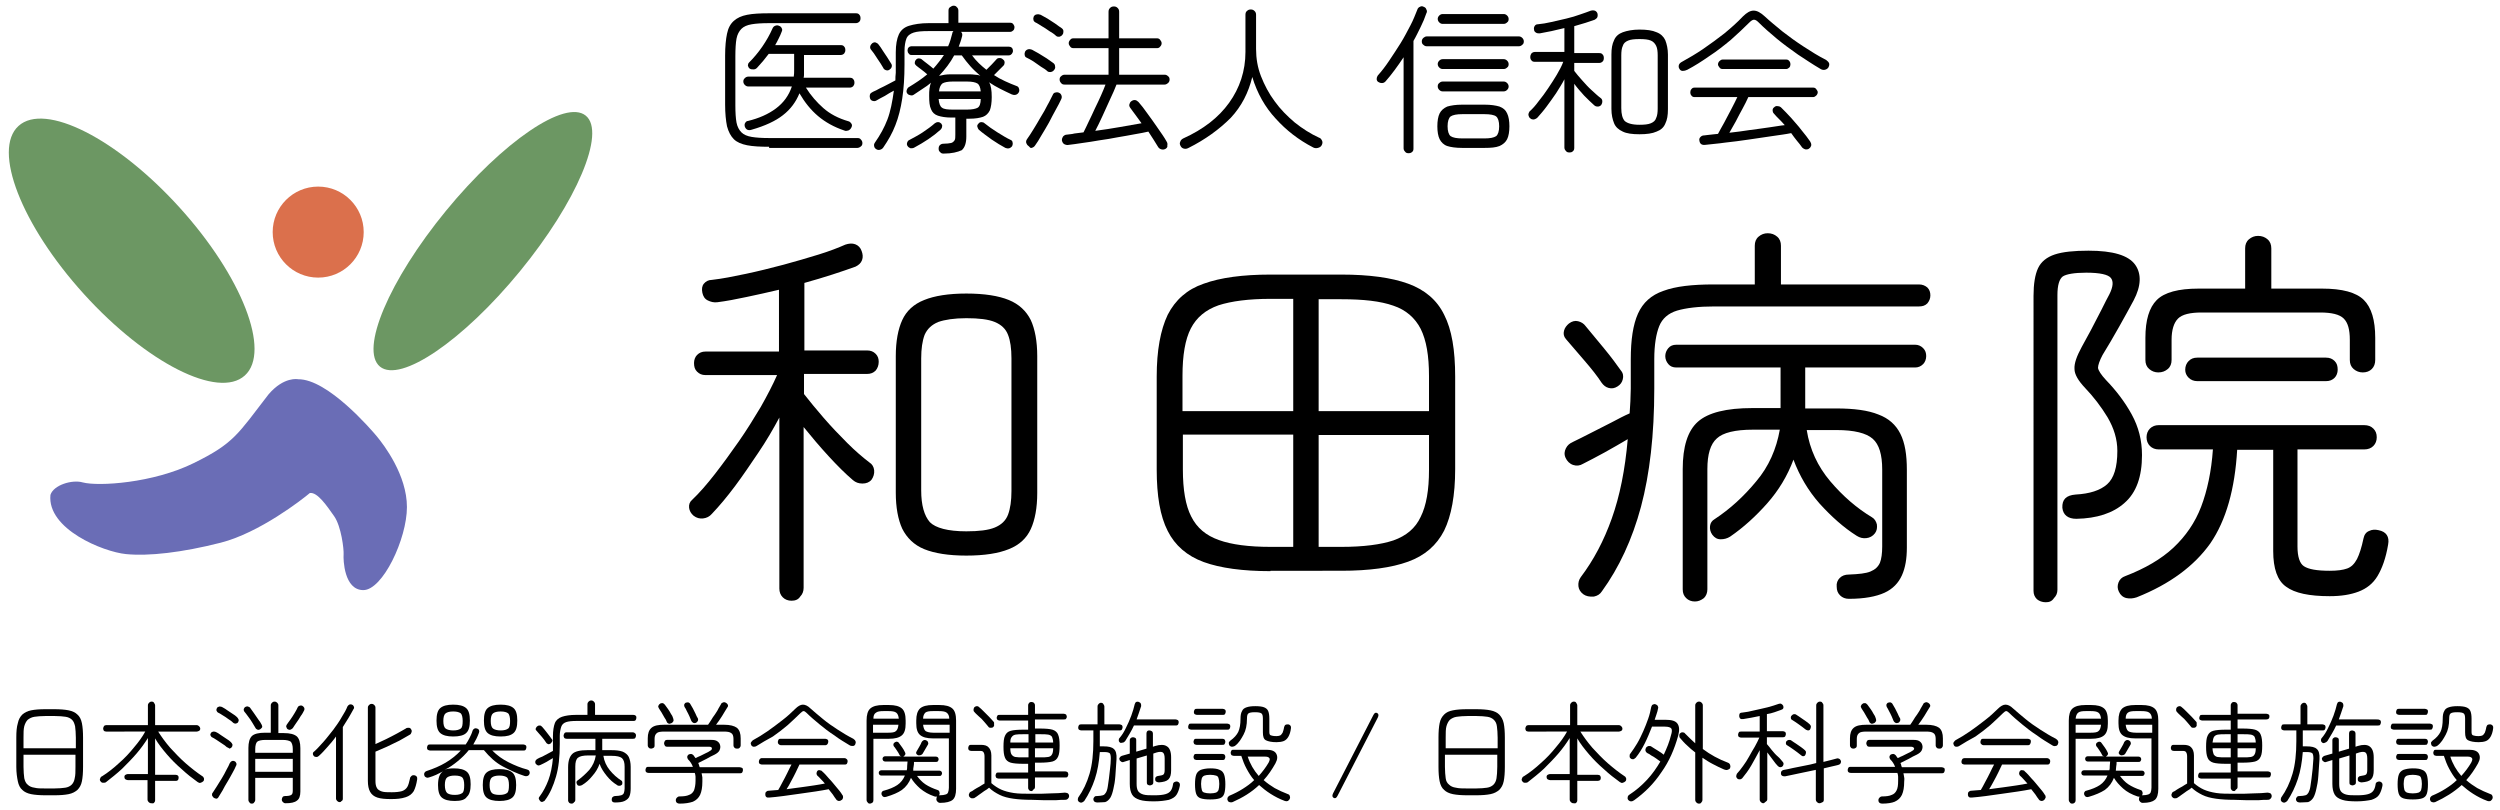 <?xml version="1.0" encoding="utf-8"?>
<!-- Generator: Adobe Illustrator 29.6.1, SVG Export Plug-In . SVG Version: 9.03 Build 0)  -->
<svg version="1.1" id="レイヤー_1" xmlns="http://www.w3.org/2000/svg" xmlns:xlink="http://www.w3.org/1999/xlink" x="0px"
	 y="0px" viewBox="0 0 659.2 213.7" style="enable-background:new 0 0 659.2 213.7;" xml:space="preserve">
<style type="text/css">
	.st0{fill:#DB704C;}
	.st1{fill:#6C9763;}
	.st2{fill:#6A6DB6;}
</style>
<g>
	<g>
		<g>
			<path d="M202.8,38.7c-2.3,0-4.3-0.1-5.8-0.4c-1.5-0.3-2.7-0.8-3.5-1.6c-0.8-0.8-1.4-1.9-1.8-3.4c-0.3-1.5-0.5-3.4-0.5-5.7v-13
				c0-2.3,0.2-4.3,0.5-5.7c0.3-1.5,0.9-2.6,1.8-3.4s2-1.3,3.5-1.6c1.5-0.3,3.5-0.4,5.8-0.4h22.9c0.4,0,0.7,0.1,0.9,0.4
				c0.2,0.2,0.3,0.5,0.3,0.9c0,0.4-0.1,0.7-0.3,0.9c-0.2,0.2-0.5,0.4-0.9,0.4h-22.9c-1.9,0-3.4,0.1-4.6,0.3
				c-1.2,0.2-2.1,0.6-2.7,1.2c-0.6,0.6-1.1,1.5-1.3,2.6c-0.2,1.1-0.3,2.7-0.3,4.6v13c0,1.9,0.1,3.4,0.3,4.5c0.2,1.1,0.7,2,1.3,2.6
				c0.6,0.6,1.5,1,2.7,1.2c1.2,0.2,2.7,0.3,4.6,0.3h23.3c0.4,0,0.7,0.1,0.9,0.4c0.2,0.2,0.4,0.5,0.4,0.9s-0.1,0.7-0.4,0.9
				c-0.2,0.2-0.6,0.4-0.9,0.4H202.8z M198.2,34.2c-0.9,0.3-1.5,0-1.8-0.8c-0.1-0.4-0.1-0.7,0.1-1c0.2-0.3,0.4-0.5,0.7-0.5
				c2.9-0.7,5.4-1.8,7.4-3.3c2-1.5,3.4-3.4,4.2-5.8h-11.5c-0.3,0-0.6-0.1-0.9-0.4c-0.2-0.2-0.4-0.5-0.4-0.9s0.1-0.6,0.4-0.9
				c0.2-0.2,0.5-0.4,0.9-0.4h12c0.1-0.6,0.1-1.2,0.1-1.8v-4.2h-6.7c-0.5,0.6-1,1.3-1.5,1.9c-0.5,0.6-1.1,1.2-1.6,1.8
				c-0.3,0.3-0.6,0.4-0.9,0.4c-0.3,0-0.7,0-1-0.2c-0.3-0.2-0.4-0.5-0.5-0.8c0-0.3,0.1-0.6,0.3-0.8c1.2-1.2,2.4-2.6,3.5-4.2
				c1.1-1.6,2-3.2,2.7-4.8c0.1-0.3,0.4-0.6,0.7-0.7c0.3-0.1,0.6-0.2,1,0c0.3,0.1,0.6,0.3,0.7,0.6c0.2,0.3,0.2,0.6,0,1
				c-0.2,0.6-0.5,1.2-0.8,1.8c-0.3,0.6-0.6,1.2-0.9,1.7h17.3c0.4,0,0.7,0.1,0.9,0.4c0.2,0.2,0.3,0.5,0.3,0.9s-0.1,0.6-0.3,0.9
				c-0.2,0.2-0.5,0.4-0.9,0.4H212v4.2c0,0.3,0,0.6,0,0.9s0,0.6-0.1,0.9h12.2c0.4,0,0.7,0.1,0.9,0.4c0.2,0.2,0.3,0.5,0.3,0.9
				s-0.1,0.6-0.3,0.9c-0.2,0.2-0.5,0.4-0.9,0.4h-11.6c1.3,2.1,2.9,3.9,4.6,5.4c1.7,1.5,3.9,2.7,6.7,3.5c0.3,0.1,0.5,0.3,0.7,0.6
				c0.2,0.3,0.2,0.6,0,1c-0.2,0.4-0.4,0.6-0.8,0.8c-0.4,0.1-0.7,0.2-1.1,0c-2.7-0.9-5-2.2-6.9-3.8c-1.9-1.6-3.5-3.6-4.9-6
				c-0.9,2.2-2.3,4.2-4.4,5.8C204.5,31.9,201.7,33.2,198.2,34.2z"/>
			<path d="M248.8,40.5c-0.4,0-0.7-0.1-0.9-0.4c-0.3-0.2-0.4-0.5-0.4-0.9c0-0.4,0.1-0.7,0.3-0.9c0.2-0.2,0.5-0.4,0.9-0.4
				c0.9,0,1.6-0.1,2.1-0.2c0.4-0.1,0.7-0.4,0.9-0.7c0.2-0.3,0.2-0.8,0.2-1.5V31h-1c-1.5,0-2.7-0.2-3.6-0.5c-0.9-0.3-1.5-0.9-1.8-1.7
				c-0.4-0.8-0.5-2-0.5-3.5c0-0.7,0-1.4,0.1-2c0.1-0.6,0.2-1.1,0.4-1.5c-0.7,0.6-1.4,1.1-2.2,1.6c-0.8,0.5-1.6,1.1-2.4,1.6
				c-0.3,0.2-0.6,0.2-0.9,0.1c-0.4-0.1-0.6-0.2-0.8-0.5c-0.2-0.3-0.2-0.5-0.1-0.9c0.1-0.3,0.3-0.6,0.5-0.7c1.8-1.1,3.5-2.2,4.9-3.4
				c-0.5-0.4-1-0.9-1.6-1.3c-0.6-0.4-1-0.8-1.3-1c-0.2-0.2-0.4-0.4-0.4-0.7c0-0.3,0.1-0.6,0.3-0.8c0.2-0.3,0.5-0.4,0.8-0.4
				c0.3,0,0.6,0.1,0.8,0.3c0.3,0.3,0.8,0.6,1.4,1.1c0.6,0.5,1.2,0.9,1.6,1.3c0.5-0.6,1-1.1,1.5-1.8c0.5-0.6,0.9-1.2,1.3-1.8h-8.6
				c-0.3,0-0.5-0.1-0.7-0.4c-0.2-0.2-0.3-0.5-0.3-0.8c0-0.3,0.1-0.6,0.3-0.8c0.2-0.2,0.5-0.3,0.7-0.3h9.7c0.5-1.1,0.8-2.2,1.1-3.4
				c0-0.2,0.1-0.4,0.3-0.6h-6.6c-1.7,0-3,0.1-3.9,0.4c-0.9,0.3-1.6,0.8-1.9,1.6s-0.5,1.9-0.5,3.3V17c0,3.4-0.2,6.4-0.6,9
				c-0.4,2.6-1,5-1.8,7c-0.8,2.1-1.9,4-3.2,5.9c-0.2,0.3-0.5,0.5-0.9,0.6c-0.4,0.1-0.7,0-1-0.2c-0.3-0.2-0.5-0.5-0.5-0.8
				c-0.1-0.3,0-0.6,0.2-0.9c1.4-2,2.5-4,3.3-6.1c0.8-2.1,1.3-4.7,1.7-7.6c-0.8,0.4-1.6,0.9-2.4,1.4c-0.9,0.5-1.6,0.8-2.2,1.2
				c-0.3,0.2-0.7,0.2-1,0.1c-0.4-0.1-0.6-0.4-0.7-0.7c-0.1-0.4-0.1-0.7,0-1c0.1-0.3,0.4-0.5,0.8-0.7c0.5-0.2,1.1-0.5,1.8-0.9
				c0.7-0.3,1.4-0.7,2.2-1.1c0.7-0.4,1.4-0.7,1.9-1c0-0.6,0-1.3,0.1-2c0-0.7,0-1.4,0-2.1v-3.3c0-2,0.3-3.6,0.8-4.7
				c0.5-1.1,1.4-1.9,2.7-2.3c1.3-0.4,3-0.7,5.3-0.7h5.1V2.8c0-0.4,0.1-0.7,0.4-0.9c0.3-0.2,0.6-0.4,0.9-0.4c0.4,0,0.7,0.1,0.9,0.4
				c0.3,0.2,0.4,0.6,0.4,0.9v3.2h13.7c0.3,0,0.6,0.1,0.8,0.4c0.2,0.3,0.3,0.5,0.3,0.8s-0.1,0.6-0.3,0.8c-0.2,0.2-0.5,0.4-0.8,0.4
				h-13c0.3,0.3,0.4,0.6,0.3,1.1c-0.1,0.5-0.3,1-0.4,1.4c-0.2,0.5-0.3,0.9-0.5,1.4H266c0.3,0,0.6,0.1,0.8,0.3
				c0.2,0.2,0.3,0.5,0.3,0.8c0,0.3-0.1,0.5-0.3,0.8c-0.2,0.2-0.4,0.4-0.8,0.4h-9.7c1.1,1.5,2.4,2.7,3.8,3.8c0.4-0.4,0.9-0.9,1.4-1.4
				c0.5-0.5,0.9-1,1.2-1.3c0.2-0.3,0.5-0.4,0.9-0.4c0.3,0,0.6,0.1,0.9,0.4c0.3,0.2,0.4,0.5,0.4,0.8c0,0.3-0.1,0.6-0.3,0.8
				c-0.8,0.8-1.6,1.6-2.5,2.5c0.9,0.6,1.8,1.1,2.9,1.6c1,0.5,2.1,0.9,3.1,1.3c0.3,0.1,0.5,0.3,0.6,0.7c0.1,0.3,0.1,0.7-0.1,1
				c-0.2,0.3-0.4,0.5-0.8,0.6c-0.4,0.1-0.7,0-1-0.1c-1.1-0.5-2.1-1-3.1-1.5c-1-0.5-2-1.1-2.9-1.7c0.5,0.8,0.7,2.1,0.7,3.9
				c0,1.5-0.2,2.7-0.5,3.5c-0.4,0.8-1,1.4-1.8,1.7c-0.9,0.3-2,0.5-3.6,0.5h-0.8v4.7c0,1.7-0.4,2.9-1.2,3.6
				C252.5,40.1,251,40.5,248.8,40.5z M234.5,18.4c-0.3,0.2-0.6,0.2-0.9,0.1c-0.3-0.1-0.6-0.3-0.7-0.6c-0.4-0.7-0.9-1.5-1.6-2.5
				c-0.6-1-1.2-1.8-1.7-2.4c-0.2-0.3-0.2-0.6-0.1-0.9c0.1-0.3,0.3-0.5,0.5-0.7c0.3-0.2,0.6-0.3,0.9-0.2c0.3,0.1,0.6,0.3,0.8,0.6
				c0.3,0.4,0.7,0.9,1.1,1.6c0.4,0.6,0.8,1.2,1.2,1.8c0.4,0.6,0.7,1.1,1,1.6c0.2,0.3,0.2,0.6,0.1,0.9C235,18,234.8,18.2,234.5,18.4z
				 M241.1,38.9c-0.3,0.2-0.7,0.2-1,0.2c-0.3-0.1-0.6-0.3-0.8-0.6c-0.2-0.3-0.2-0.6-0.1-0.9c0.1-0.3,0.3-0.6,0.6-0.7
				c1.1-0.6,2.3-1.2,3.5-2c1.2-0.8,2.3-1.6,3.2-2.4c0.3-0.2,0.5-0.3,0.9-0.3c0.3,0,0.6,0.2,0.8,0.4c0.2,0.3,0.3,0.5,0.2,0.8
				c0,0.3-0.2,0.6-0.4,0.8C246,36,243.7,37.5,241.1,38.9z M251.2,28.9h3.8c1.3,0,2.3-0.2,2.8-0.5c0.5-0.3,0.8-1.1,0.8-2.3h-11.1
				c0.1,1.2,0.4,2,0.9,2.3C248.9,28.8,249.9,28.9,251.2,28.9z M247.6,20c0.4-0.1,0.9-0.2,1.5-0.3c0.5-0.1,1.2-0.1,1.9-0.1h4.3
				c0.7,0,1.3,0,1.8,0.1c0.5,0,1,0.1,1.4,0.3c-0.9-0.8-1.8-1.6-2.6-2.5c-0.8-0.9-1.6-1.9-2.3-2.9h-2C250.6,16.5,249.2,18.3,247.6,20
				z M247.6,24.1h11c-0.1-1.1-0.4-1.8-0.9-2.1c-0.5-0.3-1.4-0.5-2.7-0.5h-3.8c-1.3,0-2.2,0.2-2.7,0.5
				C248,22.4,247.7,23.1,247.6,24.1z M265.1,39c-1.1-0.6-2.3-1.3-3.6-2.2c-1.2-0.9-2.4-1.7-3.4-2.6c-0.2-0.2-0.3-0.5-0.4-0.8
				s0.1-0.6,0.3-0.8c0.2-0.3,0.5-0.4,0.8-0.4c0.3,0,0.6,0.1,0.8,0.3c1,0.8,2.1,1.6,3.4,2.4c1.3,0.8,2.4,1.5,3.5,2
				c0.3,0.1,0.5,0.4,0.5,0.7c0.1,0.3,0,0.6-0.1,0.9c-0.2,0.3-0.5,0.5-0.8,0.6C265.7,39.2,265.4,39.1,265.1,39z"/>
			<path d="M276.2,18.8c-0.4-0.4-1-0.8-1.7-1.2c-0.7-0.5-1.3-0.9-2-1.4c-0.7-0.4-1.3-0.8-1.8-1c-0.3-0.1-0.5-0.4-0.5-0.7
				c-0.1-0.3,0-0.6,0.1-0.9c0.2-0.3,0.4-0.5,0.8-0.6c0.3-0.1,0.7,0,1,0.1c0.5,0.3,1.1,0.6,1.8,1c0.7,0.4,1.4,0.9,2.1,1.3
				c0.7,0.5,1.3,0.9,1.7,1.2c0.3,0.2,0.5,0.5,0.5,0.9c0.1,0.3,0,0.7-0.3,1c-0.2,0.3-0.5,0.4-0.8,0.5C276.8,19,276.4,19,276.2,18.8z
				 M271.2,38.5c-0.3-0.2-0.5-0.5-0.6-0.8c-0.1-0.4,0-0.7,0.2-1c0.5-0.7,1.1-1.6,1.7-2.6c0.6-1,1.3-2.1,1.9-3.2
				c0.7-1.1,1.3-2.2,1.8-3.2c0.6-1,1-2,1.4-2.7c0.1-0.3,0.4-0.6,0.7-0.6c0.3-0.1,0.7-0.1,1,0.1c0.3,0.1,0.5,0.4,0.6,0.7
				c0.1,0.3,0.1,0.6-0.1,1c-0.3,0.7-0.8,1.6-1.4,2.7c-0.6,1.1-1.2,2.2-1.8,3.4c-0.7,1.2-1.3,2.3-2,3.4c-0.6,1.1-1.2,2-1.7,2.7
				c-0.2,0.3-0.5,0.5-0.9,0.6S271.5,38.7,271.2,38.5z M278.4,9.4c-0.4-0.4-1-0.8-1.7-1.2c-0.7-0.5-1.3-0.9-2-1.3
				c-0.7-0.4-1.2-0.8-1.7-1c-0.3-0.2-0.5-0.4-0.5-0.7c-0.1-0.3,0-0.6,0.1-0.9c0.2-0.3,0.5-0.5,0.8-0.5c0.3-0.1,0.7,0,1,0.1
				c0.5,0.3,1.1,0.6,1.8,1c0.7,0.4,1.3,0.9,2,1.3c0.7,0.5,1.2,0.9,1.7,1.2c0.3,0.2,0.5,0.5,0.5,0.8c0,0.3,0,0.7-0.3,1
				c-0.2,0.3-0.5,0.4-0.8,0.5C279,9.7,278.7,9.7,278.4,9.4z M307.4,39.2c-0.3,0.2-0.7,0.3-1.1,0.2c-0.4-0.1-0.7-0.3-0.9-0.6
				c-0.8-1.3-1.6-2.6-2.6-4.1c-1,0.2-2.2,0.5-3.6,0.7c-1.4,0.3-2.9,0.5-4.5,0.8c-1.6,0.3-3.2,0.6-4.8,0.8c-1.6,0.3-3.1,0.5-4.5,0.7
				c-1.4,0.2-2.6,0.4-3.6,0.5c-0.4,0.1-0.8,0-1.2-0.2c-0.3-0.2-0.5-0.5-0.6-1c0-0.4,0.1-0.7,0.3-1c0.3-0.3,0.6-0.5,1-0.5
				c0.6-0.1,1.3-0.1,2-0.3c0.7-0.1,1.5-0.2,2.4-0.3c0.4-0.8,0.9-1.8,1.4-2.9c0.5-1.1,1.1-2.2,1.6-3.4c0.6-1.2,1.1-2.3,1.6-3.4
				c0.5-1.1,0.9-2.1,1.2-2.9h-10.8c-0.4,0-0.7-0.1-0.9-0.4c-0.2-0.2-0.4-0.5-0.4-0.9c0-0.4,0.1-0.7,0.4-0.9c0.2-0.2,0.5-0.4,0.9-0.4
				h11.6v-7h-9.2c-0.4,0-0.7-0.1-0.9-0.4c-0.2-0.3-0.4-0.5-0.4-0.9c0-0.3,0.1-0.6,0.4-0.9c0.2-0.3,0.5-0.4,0.9-0.4h9.2v-7
				c0-0.4,0.1-0.7,0.4-1c0.3-0.3,0.6-0.4,1-0.4c0.4,0,0.7,0.1,1,0.4c0.3,0.3,0.4,0.6,0.4,1v7h9.9c0.4,0,0.7,0.1,0.9,0.4
				c0.2,0.3,0.4,0.5,0.4,0.9c0,0.3-0.1,0.6-0.4,0.9c-0.2,0.3-0.5,0.4-0.9,0.4h-9.9v7h12c0.3,0,0.6,0.1,0.9,0.4
				c0.3,0.2,0.4,0.5,0.4,0.9c0,0.3-0.1,0.6-0.4,0.9c-0.3,0.2-0.5,0.4-0.9,0.4h-12.7c-0.4,1.1-1,2.4-1.7,3.9c-0.7,1.5-1.3,2.9-2,4.4
				c-0.7,1.5-1.3,2.8-1.9,3.9c2.2-0.3,4.3-0.6,6.5-1s4.1-0.7,5.7-1c-0.6-0.8-1.1-1.5-1.6-2.2c-0.5-0.7-1-1.3-1.4-1.9
				c-0.2-0.3-0.3-0.6-0.2-0.9s0.2-0.6,0.5-0.8c0.7-0.5,1.3-0.4,1.9,0.2c0.7,0.8,1.5,1.8,2.4,3.1c0.9,1.2,1.8,2.5,2.7,3.8
				c0.9,1.3,1.7,2.4,2.3,3.5c0.2,0.3,0.3,0.7,0.2,1C307.9,38.7,307.7,39,307.4,39.2z"/>
			<path d="M313.4,39c-0.4,0.2-0.7,0.3-1.2,0.2c-0.4-0.1-0.7-0.3-0.9-0.7c-0.2-0.4-0.3-0.7-0.1-1.1c0.1-0.4,0.4-0.7,0.8-0.9
				c5.3-2.4,9.3-5.5,12.1-9.4c2.8-3.9,4.3-8.4,4.3-13.4V3.9c0-0.4,0.1-0.8,0.4-1c0.3-0.3,0.6-0.4,1-0.4c0.4,0,0.7,0.1,1,0.4
				s0.4,0.6,0.4,1v9c0,2.5,0.4,4.9,1.3,7.2c0.9,2.3,2.1,4.6,3.6,6.6c1.5,2.1,3.3,3.9,5.3,5.6c2,1.6,4.2,3,6.4,4
				c0.4,0.1,0.6,0.4,0.8,0.8s0.1,0.8-0.1,1.2c-0.2,0.4-0.6,0.6-1,0.7c-0.4,0.1-0.8,0.1-1.2-0.1c-3.9-2-7.2-4.6-9.9-7.6
				c-2.8-3-4.9-6.7-6.2-11c-1,4.1-2.8,7.7-5.7,10.8C321.5,34.1,317.8,36.8,313.4,39z"/>
			<path d="M371.4,40.4c-0.4,0-0.7-0.1-0.9-0.4c-0.3-0.3-0.4-0.6-0.4-0.9v-24c-1.6,2.4-3.2,4.6-4.8,6.4c-0.3,0.3-0.6,0.4-0.9,0.4
				c-0.4,0-0.7-0.1-1-0.3c-0.3-0.2-0.4-0.5-0.4-0.8c0-0.3,0.1-0.6,0.3-0.9c1-1.1,2-2.4,3-3.9c1-1.5,2-3,3-4.6c1-1.6,1.8-3.2,2.6-4.7
				s1.3-2.9,1.8-4.1c0.1-0.4,0.4-0.7,0.7-0.8c0.3-0.2,0.7-0.2,1,0c0.3,0.1,0.6,0.3,0.7,0.7c0.2,0.3,0.2,0.7,0,1
				c-0.4,1.2-0.9,2.4-1.5,3.6c-0.6,1.2-1.2,2.5-1.9,3.7v28.4c0,0.4-0.1,0.7-0.4,0.9C372.1,40.3,371.8,40.4,371.4,40.4z M376.2,12.2
				c-0.3,0-0.6-0.1-0.9-0.4c-0.3-0.2-0.4-0.5-0.4-0.9c0-0.3,0.1-0.6,0.4-0.9c0.3-0.2,0.5-0.4,0.9-0.4h24.3c0.3,0,0.6,0.1,0.9,0.4
				c0.2,0.2,0.4,0.5,0.4,0.9c0,0.4-0.1,0.7-0.4,0.9c-0.2,0.2-0.5,0.4-0.9,0.4H376.2z M385.5,39c-1.6,0-3-0.2-3.9-0.5s-1.6-1-2-1.8
				c-0.4-0.8-0.6-2-0.6-3.4c0-1.4,0.2-2.6,0.6-3.4c0.4-0.8,1.1-1.4,2-1.8c1-0.3,2.3-0.5,3.9-0.5h6c1.6,0,2.9,0.2,3.9,0.5
				c1,0.4,1.6,0.9,2,1.8c0.4,0.8,0.6,2,0.6,3.4c0,1.4-0.2,2.6-0.6,3.4c-0.4,0.8-1.1,1.4-2,1.8c-1,0.4-2.3,0.5-3.9,0.5H385.5z
				 M380.4,6.3c-0.3,0-0.6-0.1-0.9-0.4c-0.2-0.2-0.4-0.5-0.4-0.9c0-0.3,0.1-0.6,0.4-0.9c0.2-0.2,0.5-0.4,0.9-0.4h16.1
				c0.3,0,0.6,0.1,0.9,0.4c0.2,0.2,0.4,0.5,0.4,0.9c0,0.4-0.1,0.7-0.4,0.9c-0.2,0.2-0.5,0.4-0.9,0.4H380.4z M380.4,18.2
				c-0.3,0-0.6-0.1-0.9-0.4c-0.2-0.2-0.4-0.5-0.4-0.9c0-0.3,0.1-0.6,0.4-0.9c0.2-0.2,0.5-0.4,0.9-0.4h16.1c0.3,0,0.6,0.1,0.9,0.4
				c0.2,0.2,0.4,0.5,0.4,0.9c0,0.4-0.1,0.7-0.4,0.9c-0.2,0.2-0.5,0.4-0.9,0.4H380.4z M380.4,24.1c-0.3,0-0.6-0.1-0.9-0.4
				c-0.2-0.2-0.4-0.5-0.4-0.9c0-0.4,0.1-0.7,0.4-0.9c0.2-0.2,0.5-0.4,0.9-0.4h16.1c0.3,0,0.6,0.1,0.9,0.4c0.2,0.2,0.4,0.5,0.4,0.9
				c0,0.3-0.1,0.6-0.4,0.9c-0.2,0.2-0.5,0.4-0.9,0.4H380.4z M385.6,36.5h5.8c1.5,0,2.5-0.2,3.1-0.6c0.5-0.4,0.8-1.3,0.8-2.6
				c0-1.3-0.3-2.2-0.8-2.6c-0.5-0.4-1.6-0.6-3.1-0.6h-5.8c-1.5,0-2.5,0.2-3.1,0.6c-0.5,0.4-0.8,1.3-0.8,2.6c0,1.3,0.3,2.2,0.8,2.6
				C383.1,36.3,384.1,36.5,385.6,36.5z"/>
			<path d="M413.8,40.2c-0.4,0-0.7-0.1-0.9-0.4c-0.3-0.3-0.4-0.6-0.4-0.9v-18c-0.6,1.2-1.4,2.4-2.2,3.7c-0.8,1.2-1.7,2.4-2.5,3.5
				c-0.8,1.1-1.7,2.1-2.4,2.9c-0.3,0.3-0.6,0.4-0.9,0.5c-0.4,0-0.7,0-1-0.3c-0.3-0.2-0.4-0.5-0.5-0.9c0-0.3,0.1-0.6,0.3-0.9
				c0.8-0.7,1.6-1.6,2.4-2.7c0.9-1.1,1.7-2.2,2.5-3.4c0.8-1.2,1.6-2.4,2.3-3.6s1.3-2.3,1.7-3.4h-7.5c-0.4,0-0.7-0.1-0.9-0.4
				c-0.2-0.2-0.3-0.5-0.3-0.9c0-0.3,0.1-0.6,0.3-0.9c0.2-0.2,0.5-0.4,0.9-0.4h7.8V7.4c-1.1,0.3-2.3,0.5-3.4,0.8
				C408,8.4,407,8.6,406,8.8c-0.4,0-0.7,0-1-0.2c-0.3-0.2-0.5-0.4-0.5-0.8c-0.1-0.4,0-0.7,0.2-1c0.2-0.3,0.5-0.4,0.8-0.4
				c1.1-0.1,2.3-0.3,3.6-0.6c1.3-0.3,2.6-0.6,3.9-0.9c1.3-0.3,2.6-0.7,3.7-1.1c1.1-0.4,2.1-0.7,2.8-1c0.4-0.1,0.7-0.1,1,0
				c0.3,0.1,0.6,0.4,0.7,0.7c0.1,0.3,0.1,0.7,0,1c-0.1,0.3-0.4,0.5-0.7,0.7c-1.4,0.5-3.2,1.1-5.4,1.7v7.1h6.6c0.4,0,0.7,0.1,0.9,0.4
				c0.2,0.2,0.3,0.5,0.3,0.9c0,0.4-0.1,0.7-0.3,0.9c-0.2,0.2-0.5,0.4-0.9,0.4h-6.6v2.1c0.6,0.8,1.3,1.6,2.1,2.5
				c0.8,0.9,1.6,1.8,2.5,2.6c0.9,0.8,1.6,1.5,2.3,2c0.3,0.2,0.5,0.5,0.5,0.9c0,0.4-0.1,0.7-0.3,1c-0.3,0.3-0.6,0.4-0.9,0.4
				c-0.4,0-0.7-0.1-1-0.4c-0.8-0.7-1.6-1.5-2.6-2.5c-0.9-1-1.8-2-2.6-3.1v16.9c0,0.4-0.1,0.7-0.4,0.9
				C414.6,40.1,414.2,40.2,413.8,40.2z M432.3,35.4c-1.9,0-3.4-0.2-4.4-0.7c-1.1-0.5-1.9-1.2-2.3-2.2c-0.4-1-0.7-2.2-0.7-3.8V14.4
				c0-1.6,0.2-2.8,0.7-3.8c0.4-1,1.2-1.7,2.3-2.1c1.1-0.4,2.6-0.7,4.4-0.7c1.9,0,3.4,0.2,4.5,0.7c1.1,0.4,1.9,1.2,2.3,2.1
				c0.4,1,0.7,2.3,0.7,3.8v14.4c0,1.6-0.2,2.8-0.7,3.8c-0.4,1-1.2,1.7-2.3,2.1C435.7,35.2,434.2,35.4,432.3,35.4z M432.3,32.9
				c1.3,0,2.3-0.1,3-0.4c0.7-0.3,1.2-0.7,1.4-1.4c0.3-0.6,0.4-1.5,0.4-2.5v-14c0-1-0.1-1.9-0.4-2.5c-0.3-0.6-0.7-1.1-1.4-1.4
				c-0.7-0.3-1.7-0.4-3-0.4c-1.3,0-2.3,0.1-3,0.4c-0.7,0.3-1.2,0.7-1.4,1.4c-0.3,0.6-0.4,1.5-0.4,2.5v13.9c0,1.6,0.3,2.7,0.9,3.4
				C429.1,32.5,430.3,32.9,432.3,32.9z"/>
			<path d="M444.9,18.4c-0.4,0.2-0.8,0.3-1.2,0.3c-0.4,0-0.7-0.2-0.9-0.6c-0.2-0.3-0.2-0.7-0.1-1c0.1-0.3,0.4-0.6,0.8-0.8
				c1.8-1,3.7-2.1,5.6-3.4c1.9-1.3,3.8-2.7,5.6-4.1c1.8-1.5,3.4-2.9,4.8-4.4c1.1-1.1,2-1.6,2.9-1.6c0.9,0,1.8,0.5,2.9,1.5
				c1.4,1.3,3,2.6,4.7,4c1.8,1.4,3.6,2.7,5.6,4c2,1.3,3.9,2.5,5.9,3.5c0.4,0.3,0.7,0.6,0.8,0.9c0.1,0.4,0,0.7-0.2,1.1
				c-0.2,0.3-0.5,0.5-0.9,0.6c-0.4,0.1-0.9,0-1.3-0.3c-1.9-1.1-3.8-2.4-5.8-3.7c-2-1.4-3.9-2.8-5.6-4.2c-1.8-1.5-3.4-2.9-4.8-4.3
				c-0.4-0.4-0.8-0.7-1.2-0.7c-0.3,0-0.7,0.2-1.2,0.7c-1.5,1.5-3.1,3-4.9,4.6c-1.8,1.5-3.7,3-5.7,4.3
				C448.7,16.2,446.8,17.4,444.9,18.4z M477.1,39.1c-0.3,0.3-0.6,0.3-1,0.3c-0.4-0.1-0.7-0.3-0.9-0.5c-0.4-0.6-0.9-1.2-1.4-1.8
				c-0.5-0.6-1-1.3-1.5-2c-1.4,0.3-3.1,0.5-5.1,0.8c-1.9,0.3-4,0.6-6.1,0.9c-2.1,0.3-4.2,0.6-6.2,0.8c-2,0.3-3.8,0.4-5.3,0.6
				c-0.9,0.1-1.4-0.3-1.5-1.1c-0.1-0.4,0-0.7,0.3-1c0.3-0.3,0.6-0.4,1-0.4c0.5-0.1,1.1-0.1,1.7-0.2c0.6-0.1,1.2-0.1,1.9-0.2
				c0.4-0.8,1-1.8,1.6-2.9c0.6-1.2,1.3-2.4,1.9-3.6c0.6-1.2,1.2-2.3,1.6-3.2h-11.3c-0.3,0-0.6-0.1-0.8-0.4c-0.2-0.2-0.3-0.5-0.3-0.9
				c0-0.3,0.1-0.6,0.3-0.8c0.2-0.3,0.5-0.4,0.8-0.4h31.3c0.3,0,0.6,0.1,0.8,0.4c0.2,0.3,0.4,0.5,0.4,0.8c0,0.3-0.1,0.6-0.4,0.9
				c-0.2,0.2-0.5,0.4-0.8,0.4H461c-0.4,0.9-0.9,1.9-1.5,3c-0.6,1.1-1.2,2.2-1.8,3.4c-0.6,1.1-1.2,2.1-1.7,3c1.7-0.2,3.5-0.4,5.3-0.7
				c1.8-0.2,3.5-0.5,5.1-0.7c1.6-0.2,3-0.5,4.2-0.6c-0.5-0.6-1-1.1-1.5-1.6c-0.5-0.5-1-1-1.4-1.5c-0.2-0.2-0.3-0.5-0.3-0.8
				c0-0.3,0.1-0.6,0.4-0.8c0.3-0.3,0.6-0.4,1-0.3c0.4,0,0.7,0.2,0.9,0.4c0.8,0.8,1.7,1.7,2.6,2.7c0.9,1.1,1.9,2.1,2.7,3.2
				c0.9,1.1,1.7,2.1,2.3,3c0.2,0.3,0.3,0.6,0.3,1C477.5,38.6,477.4,38.9,477.1,39.1z M454.2,18.2c-0.3,0-0.6-0.1-0.8-0.4
				c-0.2-0.3-0.4-0.5-0.4-0.8c0-0.3,0.1-0.6,0.4-0.9c0.2-0.2,0.5-0.4,0.8-0.4h16.8c0.3,0,0.6,0.1,0.8,0.4c0.2,0.2,0.3,0.5,0.3,0.9
				c0,0.3-0.1,0.6-0.3,0.8s-0.5,0.4-0.8,0.4H454.2z"/>
		</g>
	</g>
	<g>
		<path d="M208.7,158.4c-0.9,0-1.7-0.3-2.3-0.9c-0.6-0.6-0.9-1.4-0.9-2.3v-45.1c-1.6,3-3.4,6.1-5.5,9.2c-2.1,3.1-4.1,6.1-6.2,8.9
			c-2.1,2.8-4.1,5.2-6.1,7.3c-0.6,0.7-1.4,1.1-2.3,1.2c-0.9,0.1-1.7-0.1-2.5-0.7c-0.7-0.6-1.1-1.3-1.2-2.1c-0.1-0.9,0.2-1.6,0.8-2.1
			c1.9-1.8,3.9-4.1,6-6.8c2.1-2.7,4.2-5.6,6.3-8.6c2.1-3,4-6.1,5.8-9.1c1.7-3,3.2-5.9,4.3-8.4H186c-0.9,0-1.6-0.3-2.2-0.9
			c-0.6-0.6-0.8-1.3-0.8-2.3c0-0.8,0.3-1.6,0.8-2.1c0.6-0.6,1.3-0.9,2.2-0.9h19.4V76.4c-2.9,0.7-5.7,1.3-8.5,1.9
			c-2.8,0.6-5.4,1.1-7.8,1.4c-0.9,0.1-1.7-0.1-2.5-0.5c-0.8-0.4-1.2-1.1-1.4-2c-0.2-1-0.1-1.8,0.4-2.4c0.5-0.6,1.2-1,2.1-1
			c2.7-0.3,5.7-0.9,9-1.6c3.3-0.7,6.5-1.5,9.9-2.4c3.3-0.9,6.4-1.8,9.3-2.7c2.9-0.9,5.2-1.8,7-2.6c0.9-0.3,1.8-0.4,2.6-0.1
			c0.8,0.3,1.4,0.9,1.7,1.8c0.3,0.8,0.4,1.6,0.1,2.4c-0.3,0.8-0.9,1.3-1.7,1.7c-3.6,1.3-8.1,2.8-13.5,4.3v17.8h16.5
			c1,0,1.7,0.3,2.3,0.9c0.6,0.6,0.8,1.3,0.8,2.1c0,0.9-0.3,1.7-0.8,2.3c-0.6,0.6-1.3,0.9-2.3,0.9H212v5.3c1.5,1.9,3.2,4,5.2,6.3
			c2,2.3,4.1,4.5,6.2,6.6c2.1,2.1,4.1,3.8,5.8,5.1c0.8,0.5,1.2,1.2,1.3,2.1c0.1,0.9-0.2,1.8-0.7,2.5c-0.6,0.7-1.4,1-2.4,1
			s-1.8-0.3-2.5-0.9c-2-1.7-4.1-3.8-6.4-6.3c-2.3-2.5-4.5-5.1-6.6-7.7v42.4c0,0.9-0.3,1.7-0.9,2.3
			C210.5,158.1,209.7,158.4,208.7,158.4z M254.8,146.5c-4.7,0-8.4-0.6-11.1-1.7s-4.6-3-5.8-5.4c-1.1-2.4-1.7-5.6-1.7-9.5v-36
			c0-3.9,0.6-7.1,1.7-9.5c1.1-2.4,3-4.2,5.8-5.3c2.7-1.1,6.4-1.7,11.1-1.7c4.8,0,8.5,0.6,11.2,1.7c2.7,1.1,4.6,2.9,5.8,5.3
			c1.1,2.4,1.7,5.6,1.7,9.5v36.1c0,3.9-0.6,7.1-1.7,9.5c-1.1,2.4-3,4.2-5.8,5.3C263.3,145.9,259.6,146.5,254.8,146.5z M254.8,140.1
			c3.3,0,5.8-0.3,7.5-1c1.7-0.7,2.9-1.8,3.5-3.4c0.6-1.6,0.9-3.7,0.9-6.2v-35c0-2.6-0.3-4.7-0.9-6.2c-0.6-1.6-1.8-2.7-3.5-3.4
			c-1.7-0.7-4.2-1-7.5-1c-3.2,0-5.7,0.4-7.4,1c-1.7,0.7-2.9,1.8-3.6,3.4c-0.6,1.6-0.9,3.7-0.9,6.2v34.8c0,3.9,0.8,6.7,2.3,8.4
			C246.7,139.2,249.9,140.1,254.8,140.1z"/>
		<path d="M335,150.6c-7.3,0-13.2-0.8-17.6-2.4c-4.4-1.6-7.6-4.4-9.5-8.2c-2-3.9-2.9-9.3-2.9-16.2V99.3c0-6.9,1-12.3,2.9-16.3
			c2-3.9,5.1-6.7,9.5-8.2c4.4-1.6,10.3-2.4,17.6-2.4h18.7c7.3,0,13.2,0.8,17.6,2.4s7.6,4.3,9.5,8.2c2,3.9,2.9,9.3,2.9,16.3v24.4
			c0,6.9-1,12.3-2.9,16.2c-2,3.9-5.1,6.6-9.5,8.2c-4.4,1.6-10.3,2.4-17.6,2.4H335z M311.8,108.4H341V78.8h-6
			c-5.7,0-10.3,0.6-13.7,1.7c-3.4,1.2-5.8,3.2-7.3,6.1c-1.5,2.9-2.2,7.1-2.2,12.5V108.4z M335,144.2h6v-29.6h-29.1v9.2
			c0,5.3,0.7,9.5,2.2,12.4c1.5,3,3.9,5,7.3,6.2C324.7,143.6,329.3,144.2,335,144.2z M347.7,108.4h29.1v-9.2c0-5.4-0.7-9.5-2.2-12.5
			c-1.5-2.9-3.9-5-7.2-6.1c-3.4-1.2-7.9-1.7-13.7-1.7h-6V108.4z M347.7,144.2h6c5.8,0,10.4-0.6,13.7-1.7c3.4-1.2,5.8-3.2,7.2-6.2
			c1.5-3,2.2-7.1,2.2-12.4v-9.2h-29.1V144.2z"/>
		<path d="M426.5,101.9c-0.8,0.5-1.5,0.6-2.3,0.4c-0.8-0.2-1.4-0.7-1.9-1.4c-1.1-1.7-2.6-3.6-4.5-5.8c-1.9-2.2-3.5-4.1-4.9-5.7
			c-0.6-0.7-0.7-1.4-0.5-2.2c0.2-0.8,0.7-1.4,1.3-1.9c0.8-0.6,1.6-0.8,2.4-0.6c0.8,0.2,1.5,0.6,2,1.3c1.3,1.6,2.9,3.5,4.8,5.8
			c1.9,2.3,3.3,4.2,4.5,5.9c0.6,0.7,0.7,1.5,0.5,2.3C427.7,100.8,427.3,101.4,426.5,101.9z M417.5,156.7c-0.8-0.6-1.2-1.3-1.3-2.1
			c-0.1-0.9,0.1-1.7,0.6-2.4c3.4-4.5,6.1-9.6,8.2-15.5c2.1-5.9,3.5-12.8,4.2-20.9c-1.9,1.1-3.9,2.3-6.1,3.5c-2.2,1.2-4.1,2.2-5.7,3
			c-0.8,0.5-1.7,0.6-2.6,0.3c-0.9-0.3-1.6-1-2-1.9c-0.4-0.9-0.3-1.7,0.1-2.5c0.4-0.8,1-1.3,1.9-1.7c1.3-0.6,2.8-1.4,4.6-2.3
			c1.8-0.9,3.7-1.9,5.5-2.8c1.9-1,3.4-1.8,4.8-2.4c0.1-1,0.1-2.1,0.2-3.2c0-1.1,0.1-2.2,0.1-3.3v-7.7c0-5.2,0.6-9.2,1.9-12.1
			c1.3-2.9,3.5-4.9,6.7-6c3.2-1.2,7.6-1.7,13.3-1.7h10.8V64.8c0-1,0.3-1.8,1-2.4c0.7-0.6,1.5-0.9,2.4-0.9c1,0,1.8,0.3,2.5,0.9
			c0.7,0.6,1,1.4,1,2.4V75h36.4c0.9,0,1.6,0.3,2.2,0.8c0.6,0.6,0.8,1.3,0.8,2.1c0,0.8-0.3,1.5-0.8,2.1c-0.6,0.6-1.3,0.8-2.2,0.8
			h-53.9c-4.3,0-7.5,0.4-9.9,1.1c-2.3,0.7-3.9,2.1-4.7,4.1c-0.8,2-1.3,4.9-1.3,8.7v7.8c0,12.1-1.2,22.5-3.5,31.1
			c-2.3,8.6-5.8,16.1-10.3,22.3c-0.5,0.8-1.2,1.2-2.1,1.4C419.1,157.4,418.2,157.2,417.5,156.7z M446.9,158.6
			c-0.9,0-1.7-0.3-2.3-0.9c-0.6-0.6-0.9-1.3-0.9-2.3v-31.7c0-5.9,1.3-10.1,4-12.5c2.7-2.4,7.5-3.6,14.4-3.6h7.4V96.9h-27.5
			c-0.9,0-1.6-0.3-2.1-0.9c-0.5-0.6-0.8-1.3-0.8-2.1c0-0.8,0.3-1.5,0.8-2.1c0.5-0.6,1.2-0.9,2.1-0.9h63c0.8,0,1.5,0.3,2.1,0.9
			c0.6,0.6,0.8,1.3,0.8,2.1c0,0.8-0.3,1.6-0.8,2.1c-0.6,0.6-1.3,0.9-2.1,0.9H476v10.8h8.2c4.7,0,8.4,0.5,11.1,1.6
			c2.7,1,4.6,2.7,5.8,5.1s1.7,5.5,1.7,9.5v20.5c0,2.9-0.4,5.3-1.3,7.3s-2.4,3.6-4.6,4.6s-5.3,1.6-9.4,1.6c-0.9,0-1.7-0.3-2.3-0.9
			c-0.6-0.6-0.9-1.3-0.9-2.3c-0.1-0.9,0.2-1.7,0.8-2.3c0.6-0.6,1.4-0.9,2.4-0.9c2.6-0.1,4.5-0.3,5.7-0.8c1.2-0.5,2-1.2,2.5-2.3
			c0.4-1,0.6-2.5,0.6-4.3v-20.3c0-3.9-0.8-6.6-2.5-8.1c-1.7-1.5-4.9-2.3-9.5-2.3h-7.9c0.8,5.1,2.9,9.6,6.2,13.5
			c3.3,3.9,7,7.1,11,9.5c0.7,0.4,1.1,1.1,1.3,1.9c0.1,0.9,0,1.6-0.5,2.3c-0.6,0.8-1.4,1.2-2.3,1.3c-0.9,0.1-1.7-0.1-2.5-0.6
			c-3.5-2.2-6.7-5.1-9.8-8.5c-3-3.4-5.3-7.3-6.9-11.6c-1.6,4.3-3.9,8.1-6.9,11.5c-3,3.4-6.3,6.4-9.8,8.8c-0.8,0.5-1.6,0.7-2.5,0.7
			c-0.9,0-1.6-0.4-2.2-1.2c-0.5-0.7-0.7-1.5-0.6-2.3c0.1-0.8,0.5-1.4,1.2-1.8c4.1-2.7,7.7-6,11-10c3.3-3.9,5.3-8.5,6.2-13.6h-7.1
			c-4.7,0-7.9,0.8-9.5,2.3c-1.7,1.5-2.5,4.2-2.5,8.1v31.7c0,0.9-0.3,1.7-0.9,2.3C448.5,158.3,447.8,158.6,446.9,158.6z"/>
		<path d="M539.4,158.8c-0.9,0-1.7-0.3-2.3-0.8c-0.6-0.6-0.9-1.3-0.9-2.2V78c0-3.1,0.4-5.6,1.2-7.3c0.8-1.7,2.3-2.9,4.4-3.6
			c2.1-0.7,5.1-1,8.9-1c6.4,0,10.5,1.2,12.3,3.7c1.7,2.4,1.6,5.6-0.4,9.4c-1,1.9-2.3,4.2-3.8,6.9s-3,5.2-4.4,7.5
			c-0.8,1.5-1.2,2.7-1.2,3.4c0.1,0.7,0.8,1.8,2.1,3.2c2.7,2.8,5,5.8,6.8,9.1c1.8,3.3,2.7,6.8,2.7,10.7c0,5.7-1.5,9.9-4.6,12.6
			c-3,2.7-7.3,4.1-12.7,4.2c-2.2,0-3.5-1-3.7-2.9c-0.1-2.2,1-3.3,3.5-3.5c3.7-0.2,6.5-1.1,8.3-2.7c1.8-1.6,2.7-4.5,2.7-8.8
			c0-3.1-0.9-6-2.6-8.9c-1.7-2.8-3.7-5.4-5.9-7.7c-1.8-1.9-2.8-3.6-2.8-5c-0.1-1.5,0.6-3.4,1.9-5.8c0.6-1.1,1.4-2.6,2.4-4.4
			c0.9-1.8,1.9-3.6,2.8-5.4c0.9-1.8,1.6-3.2,2.1-4.1c1-2,1.1-3.4,0.4-4.3c-0.7-0.9-2.9-1.4-6.5-1.4c-3.2,0-5.3,0.4-6.2,1
			c-0.9,0.7-1.4,2.3-1.4,4.9v77.7c0,0.9-0.3,1.6-0.9,2.2C541,158.6,540.3,158.8,539.4,158.8z M563.4,157.5c-0.9,0.3-1.8,0.4-2.7,0.2
			c-0.9-0.2-1.6-0.8-2-1.7c-0.4-0.8-0.4-1.6-0.1-2.4s0.9-1.4,1.8-1.7c5.2-2,9.5-4.5,12.7-7.5c3.2-3,5.7-6.6,7.3-10.8
			c1.6-4.2,2.7-9.3,3.1-15.1h-14.3c-0.9,0-1.7-0.3-2.3-0.9c-0.6-0.6-0.9-1.4-0.9-2.3c0-0.9,0.3-1.7,0.9-2.3c0.6-0.6,1.4-0.9,2.3-0.9
			h54.2c1,0,1.8,0.3,2.4,0.9c0.6,0.6,0.9,1.3,0.9,2.3c0,0.9-0.3,1.7-0.9,2.3c-0.6,0.6-1.4,0.9-2.4,0.9h-17.6v25.6
			c0,2.7,0.6,4.5,1.7,5.2c1.2,0.8,3.4,1.2,6.8,1.2c2,0,3.5-0.2,4.6-0.6c1.1-0.4,1.9-1.2,2.6-2.5c0.6-1.2,1.2-3,1.7-5.4
			c0.2-1,0.7-1.7,1.5-2c0.8-0.4,1.6-0.4,2.5-0.2c2,0.4,2.9,1.7,2.5,3.8c-0.6,3.6-1.6,6.3-2.8,8.3s-2.9,3.3-5,4.1
			c-2.1,0.8-4.6,1.2-7.6,1.2c-5.4,0-9.2-0.8-11.5-2.5c-2.3-1.6-3.4-4.8-3.4-9.4v-26.7h-9.5c-0.6,10.3-2.9,18.6-7.1,24.7
			C578.6,149.2,572.2,154,563.4,157.5z M569.1,98.2c-0.9,0-1.7-0.3-2.4-0.9c-0.7-0.6-1-1.4-1-2.4v-5.8c0-4.7,1-8,3-10
			c2-2,5.7-3,11-3h12.3V65.5c0-1,0.3-1.8,1-2.4c0.7-0.6,1.5-0.9,2.4-0.9c1,0,1.8,0.3,2.5,0.9c0.7,0.6,1,1.4,1,2.4v10.6h13.4
			c5.3,0,9,1,11,3c2,2,3,5.3,3,10v5.8c0,1-0.3,1.8-0.9,2.4c-0.6,0.6-1.4,0.9-2.4,0.9c-0.9,0-1.7-0.3-2.4-0.9c-0.7-0.6-1-1.4-1-2.4
			v-5.3c0-2.7-0.5-4.5-1.6-5.6c-1.1-1.1-3.2-1.6-6.2-1.6h-31.3c-3,0-5.1,0.5-6.2,1.6c-1.1,1.1-1.7,3-1.7,5.6v5.3c0,1-0.3,1.8-1,2.4
			C570.9,97.9,570.1,98.2,569.1,98.2z M579.4,100.5c-0.9,0-1.7-0.3-2.3-0.9c-0.6-0.6-0.9-1.3-0.9-2.1c0-0.9,0.3-1.7,0.9-2.3
			c0.6-0.6,1.3-0.9,2.3-0.9h33.9c1,0,1.7,0.3,2.3,0.9c0.6,0.6,0.8,1.3,0.8,2.3c0,0.8-0.3,1.6-0.8,2.1c-0.6,0.6-1.3,0.9-2.3,0.9
			H579.4z"/>
	</g>
	<g>
		<path d="M12,209.7c-1.5,0-2.8-0.1-3.8-0.3c-1-0.2-1.8-0.6-2.3-1.1c-0.6-0.5-1-1.3-1.2-2.3c-0.2-1-0.4-2.2-0.4-3.8v-7.7
			c0-1.6,0.1-2.8,0.4-3.8c0.2-1,0.6-1.7,1.2-2.3c0.6-0.5,1.3-0.9,2.3-1.1c1-0.2,2.2-0.3,3.8-0.3h2.3c1.5,0,2.8,0.1,3.8,0.3
			c1,0.2,1.8,0.6,2.3,1.1c0.6,0.5,1,1.3,1.2,2.3c0.2,1,0.3,2.2,0.3,3.8v7.7c0,1.6-0.1,2.8-0.3,3.8c-0.2,1-0.6,1.7-1.2,2.3
			c-0.6,0.5-1.3,0.9-2.3,1.1c-1,0.2-2.2,0.3-3.8,0.3H12z M6.2,197.3H20v-2.8c0-1.2-0.1-2.2-0.2-3c-0.2-0.8-0.4-1.3-0.8-1.7
			c-0.4-0.4-1-0.7-1.7-0.8c-0.7-0.1-1.7-0.2-2.9-0.2H12c-1.2,0-2.2,0.1-2.9,0.2s-1.3,0.4-1.8,0.8c-0.4,0.4-0.7,1-0.9,1.7
			c-0.2,0.8-0.2,1.7-0.2,3V197.3z M12,207.9h2.3c1.2,0,2.2-0.1,2.9-0.2c0.7-0.1,1.3-0.4,1.7-0.8c0.4-0.4,0.7-1,0.8-1.7
			c0.2-0.8,0.2-1.7,0.2-3V199H6.2v3.2c0,1.2,0.1,2.2,0.2,3c0.2,0.8,0.4,1.3,0.9,1.7c0.4,0.4,1,0.7,1.8,0.8
			C9.8,207.9,10.8,207.9,12,207.9z"/>
		<path d="M39.9,211.8c-0.3,0-0.5-0.1-0.7-0.3c-0.2-0.2-0.3-0.4-0.3-0.7v-5.1h-5.2c-0.2,0-0.4-0.1-0.6-0.2s-0.3-0.4-0.3-0.6
			c0-0.3,0.1-0.5,0.3-0.6s0.4-0.2,0.6-0.2H39v-9.5c-0.8,1.3-1.8,2.7-3,4.1c-1.2,1.4-2.5,2.7-3.8,4c-1.4,1.3-2.8,2.4-4.2,3.5
			c-0.2,0.2-0.5,0.2-0.8,0.2s-0.5-0.1-0.7-0.4c-0.2-0.2-0.2-0.5-0.1-0.7c0.1-0.3,0.2-0.5,0.5-0.6c1.6-1,3.1-2.2,4.5-3.5
			c1.5-1.3,2.8-2.7,4-4.2c1.2-1.4,2.2-2.8,2.9-4.1H28c-0.3,0-0.5-0.1-0.6-0.2s-0.2-0.4-0.2-0.6c0-0.2,0.1-0.4,0.2-0.6
			s0.4-0.3,0.6-0.3h11v-5.2c0-0.3,0.1-0.5,0.3-0.7c0.2-0.2,0.4-0.3,0.7-0.3c0.3,0,0.5,0.1,0.6,0.3s0.3,0.4,0.3,0.7v5.2h11
			c0.2,0,0.4,0.1,0.6,0.3s0.3,0.4,0.3,0.6c0,0.3-0.1,0.5-0.3,0.6s-0.4,0.2-0.6,0.2H41.7c0.9,1.4,1.9,2.8,3.2,4.3
			c1.3,1.4,2.6,2.8,4.1,4.1c1.5,1.3,2.9,2.4,4.4,3.4c0.2,0.1,0.3,0.3,0.4,0.6c0,0.3,0,0.5-0.2,0.7c-0.2,0.2-0.4,0.3-0.7,0.4
			c-0.3,0.1-0.5,0-0.8-0.2c-1.4-1-2.8-2.1-4.2-3.4c-1.4-1.2-2.7-2.5-3.9-3.9c-1.2-1.4-2.3-2.8-3.1-4.2v9.6h5.4
			c0.3,0,0.5,0.1,0.6,0.2c0.2,0.2,0.2,0.4,0.2,0.6c0,0.3-0.1,0.5-0.2,0.6c-0.2,0.2-0.4,0.2-0.6,0.2h-5.4v5.1c0,0.3-0.1,0.5-0.3,0.7
			S40.2,211.8,39.9,211.8z"/>
		<path d="M59.8,197c-0.3-0.3-0.7-0.6-1.2-0.9c-0.5-0.3-1-0.7-1.5-1c-0.5-0.3-0.9-0.6-1.2-0.7c-0.2-0.1-0.3-0.3-0.4-0.5
			c-0.1-0.2,0-0.4,0.1-0.6c0.1-0.2,0.3-0.3,0.6-0.4c0.2,0,0.5,0,0.7,0.1c0.4,0.2,0.8,0.4,1.3,0.8c0.5,0.3,1,0.7,1.5,1
			s0.9,0.6,1.2,0.9c0.2,0.2,0.3,0.4,0.4,0.6c0,0.2,0,0.5-0.2,0.7c-0.1,0.2-0.3,0.3-0.6,0.4C60.3,197.2,60,197.1,59.8,197z
			 M56.3,210.3c-0.2-0.2-0.3-0.4-0.4-0.6c0-0.3,0-0.5,0.2-0.7c0.3-0.5,0.7-1.1,1.1-1.7c0.4-0.7,0.9-1.4,1.3-2.1
			c0.4-0.7,0.9-1.5,1.2-2.2c0.4-0.7,0.7-1.3,0.9-1.8c0.1-0.2,0.3-0.4,0.5-0.5c0.2-0.1,0.5-0.1,0.7,0c0.3,0.1,0.4,0.3,0.5,0.5
			c0.1,0.2,0.1,0.5-0.1,0.8c-0.2,0.5-0.5,1.1-0.9,1.8c-0.4,0.7-0.8,1.5-1.3,2.3c-0.5,0.8-0.9,1.5-1.3,2.3c-0.4,0.7-0.8,1.3-1.1,1.8
			c-0.1,0.2-0.3,0.4-0.6,0.4C56.8,210.5,56.5,210.5,56.3,210.3z M61.4,190.5c-0.3-0.3-0.7-0.6-1.2-0.9c-0.5-0.4-1-0.7-1.5-1
			c-0.5-0.3-0.9-0.6-1.2-0.7c-0.2-0.1-0.3-0.3-0.4-0.5c-0.1-0.2,0-0.5,0.1-0.7c0.1-0.2,0.3-0.3,0.6-0.4c0.2,0,0.5,0,0.7,0.1
			c0.3,0.2,0.8,0.4,1.3,0.8c0.5,0.3,1,0.7,1.5,1c0.5,0.3,0.9,0.6,1.2,0.9c0.2,0.2,0.3,0.4,0.4,0.6s0,0.5-0.1,0.7
			c-0.1,0.2-0.3,0.3-0.6,0.4C61.8,190.8,61.6,190.7,61.4,190.5z M68.6,192.3c-0.2,0.1-0.4,0.2-0.7,0.1c-0.2-0.1-0.4-0.2-0.5-0.4
			c-0.3-0.5-0.6-1-0.9-1.5s-0.7-1.1-1.1-1.6c-0.4-0.5-0.7-1-1-1.3c-0.1-0.2-0.2-0.4-0.1-0.7c0.1-0.2,0.2-0.4,0.4-0.5
			c0.2-0.1,0.5-0.2,0.7-0.1c0.3,0.1,0.5,0.2,0.6,0.4c0.3,0.4,0.6,0.8,1,1.4c0.4,0.5,0.7,1.1,1.1,1.6c0.4,0.5,0.7,1,0.9,1.4
			c0.1,0.2,0.2,0.5,0.1,0.7C69,191.9,68.9,192.1,68.6,192.3z M66.4,211.9c-0.3,0-0.5-0.1-0.6-0.3c-0.2-0.2-0.3-0.4-0.3-0.7v-13.7
			c0-1.4,0.3-2.5,0.9-3.1c0.6-0.6,1.8-0.9,3.5-0.9h1.5V186c0-0.3,0.1-0.5,0.3-0.7c0.2-0.2,0.4-0.3,0.7-0.3c0.3,0,0.5,0.1,0.7,0.3
			c0.2,0.2,0.3,0.4,0.3,0.7v7.3h1.4c1.7,0,2.8,0.3,3.5,0.9c0.6,0.6,0.9,1.6,0.9,3.1v11.4c0,1.2-0.3,2-0.9,2.4
			c-0.6,0.5-1.6,0.7-3,0.7c-0.3,0-0.5-0.1-0.7-0.3s-0.3-0.4-0.3-0.6c0-0.3,0.1-0.5,0.2-0.7s0.4-0.3,0.6-0.3c0.9,0,1.4-0.1,1.7-0.3
			s0.4-0.5,0.4-1.2v-3.3h-9.9v5.8c0,0.3-0.1,0.5-0.3,0.7C66.9,211.8,66.7,211.9,66.4,211.9z M67.3,198.5h9.9v-1
			c0-0.9-0.2-1.5-0.5-1.9c-0.4-0.3-1.1-0.5-2.2-0.5h-4.5c-1.1,0-1.9,0.2-2.2,0.5s-0.5,1-0.5,1.9V198.5z M67.3,203.5h9.9v-3.4h-9.9
			V203.5z M75.9,192.3c-0.2-0.1-0.3-0.3-0.4-0.6c-0.1-0.2,0-0.4,0.1-0.6c0.3-0.4,0.6-0.9,1-1.4c0.4-0.5,0.7-1.1,1.1-1.7
			c0.4-0.6,0.6-1.1,0.8-1.5c0.1-0.2,0.3-0.4,0.5-0.4c0.2-0.1,0.5-0.1,0.7,0c0.2,0.1,0.4,0.3,0.5,0.5c0.1,0.2,0.1,0.5,0,0.7
			c-0.2,0.4-0.5,1-0.9,1.5c-0.3,0.6-0.7,1.1-1.1,1.7c-0.4,0.6-0.7,1-1,1.5c-0.2,0.2-0.4,0.3-0.6,0.4
			C76.3,192.5,76.1,192.4,75.9,192.3z"/>
		<path d="M89.6,211.5c-0.3,0-0.5-0.1-0.7-0.3s-0.3-0.4-0.3-0.6v-16.4c-0.7,1-1.5,1.9-2.2,2.7c-0.8,0.9-1.5,1.7-2.3,2.4
			c-0.2,0.2-0.4,0.3-0.7,0.3c-0.3,0-0.5-0.1-0.6-0.2c-0.2-0.2-0.3-0.4-0.3-0.6c0-0.3,0.1-0.5,0.3-0.6c0.8-0.7,1.6-1.6,2.5-2.6
			c0.9-1,1.7-2.1,2.6-3.2c0.8-1.1,1.6-2.2,2.2-3.3c0.7-1.1,1.2-2,1.5-2.8c0.1-0.2,0.3-0.4,0.5-0.5c0.2-0.1,0.5-0.1,0.7,0
			c0.3,0.1,0.4,0.3,0.5,0.5s0.1,0.5-0.1,0.7c-0.4,0.7-0.8,1.5-1.3,2.3s-1,1.6-1.5,2.4v18.9c0,0.3-0.1,0.5-0.3,0.6
			S89.9,211.5,89.6,211.5z M103.1,210.7c-1.5,0-2.7-0.1-3.6-0.4c-0.9-0.3-1.5-0.8-1.9-1.5c-0.4-0.7-0.6-1.7-0.6-2.9v-19.3
			c0-0.3,0.1-0.5,0.3-0.7c0.2-0.2,0.4-0.3,0.7-0.3c0.3,0,0.5,0.1,0.7,0.3c0.2,0.2,0.3,0.4,0.3,0.7v9.6c0.8-0.4,1.8-0.8,2.8-1.3
			c1-0.5,2-1,2.9-1.5c1-0.5,1.7-1,2.3-1.3c0.2-0.2,0.5-0.2,0.8-0.2c0.3,0,0.5,0.2,0.6,0.4c0.2,0.3,0.2,0.5,0.1,0.8
			c-0.1,0.3-0.2,0.5-0.4,0.6c-0.8,0.5-1.8,1-2.8,1.6c-1.1,0.5-2.2,1.1-3.3,1.6c-1.1,0.5-2.1,0.9-3,1.3v7.7c0,0.8,0.1,1.4,0.4,1.9
			c0.2,0.4,0.7,0.7,1.3,0.9c0.6,0.2,1.5,0.2,2.6,0.2c1.1,0,2-0.1,2.7-0.3c0.6-0.2,1.1-0.6,1.4-1.1c0.3-0.5,0.5-1.3,0.7-2.2
			c0-0.3,0.2-0.5,0.4-0.7s0.5-0.2,0.7-0.2c0.6,0.1,0.9,0.5,0.8,1.1c-0.2,1.3-0.5,2.3-0.9,3.1c-0.5,0.8-1.2,1.3-2.1,1.6
			C105.8,210.6,104.6,210.7,103.1,210.7z"/>
		<path d="M119.9,211.2c-1.6,0-2.7-0.3-3.4-0.9c-0.7-0.6-1-1.7-1-3.3c0-1.8,0.4-3,1.3-3.6c-0.6,0.3-1.2,0.6-1.8,0.9
			c-0.6,0.3-1.3,0.5-1.9,0.7c-0.3,0.1-0.5,0.1-0.7,0c-0.2-0.1-0.4-0.2-0.5-0.5c-0.1-0.3-0.1-0.5,0-0.7c0.1-0.2,0.3-0.4,0.6-0.5
			c1.8-0.6,3.5-1.3,5-2.2c1.5-0.9,2.9-2,4-3.2h-8.1c-0.2,0-0.4-0.1-0.6-0.2c-0.2-0.2-0.2-0.4-0.2-0.6c0-0.2,0.1-0.4,0.2-0.6
			c0.2-0.2,0.4-0.2,0.6-0.2h9.4c0.4-0.6,0.7-1.1,1-1.7c0.3-0.6,0.6-1.2,0.8-1.9c0.1-0.3,0.3-0.5,0.5-0.6c0.2-0.1,0.4-0.1,0.7,0
			c0.3,0.1,0.4,0.2,0.5,0.4c0.1,0.2,0.1,0.4,0,0.7c-0.4,1.1-0.9,2.1-1.5,3.1h13.2c0.2,0,0.4,0.1,0.6,0.2c0.2,0.2,0.2,0.3,0.2,0.6
			c0,0.2-0.1,0.4-0.2,0.6c-0.2,0.2-0.3,0.2-0.6,0.2h-8.2c1.3,1.3,2.7,2.3,4.3,3.1c1.6,0.8,3.3,1.5,4.9,1.9c0.3,0.1,0.5,0.2,0.6,0.5
			c0.1,0.2,0.1,0.5,0,0.7c-0.1,0.3-0.3,0.4-0.5,0.5c-0.3,0.1-0.5,0.1-0.8,0c-1.9-0.6-3.8-1.5-5.7-2.5c-1.9-1-3.5-2.5-5-4.3h-4
			c-0.8,1-1.8,2-2.9,2.9s-2.2,1.7-3.5,2.3c0.6-0.3,1.5-0.4,2.5-0.4c1.6,0,2.7,0.3,3.4,0.9c0.7,0.6,1,1.7,1,3.3s-0.3,2.7-1,3.3
			C122.6,210.9,121.5,211.2,119.9,211.2z M119.5,194.2c-1.6,0-2.7-0.3-3.4-0.9c-0.7-0.6-1-1.7-1-3.3c0-1.6,0.3-2.7,1-3.3
			c0.7-0.6,1.8-0.9,3.4-0.9c1.6,0,2.7,0.3,3.4,0.9c0.7,0.6,1,1.7,1,3.3c0,1.6-0.3,2.7-1,3.3C122.3,193.9,121.1,194.2,119.5,194.2z
			 M119.5,192.6c1,0,1.6-0.2,2-0.5c0.4-0.3,0.5-1,0.5-2c0-1-0.2-1.7-0.5-2c-0.4-0.3-1-0.5-2-0.5c-1,0-1.6,0.2-2,0.5
			c-0.4,0.3-0.6,1-0.6,2c0,1,0.2,1.7,0.6,2C117.9,192.4,118.6,192.6,119.5,192.6z M119.9,209.6c1,0,1.6-0.2,2-0.5s0.5-1,0.5-2.1
			c0-1-0.2-1.7-0.5-2s-1-0.5-2-0.5c-1,0-1.6,0.2-2,0.5c-0.4,0.3-0.6,1-0.6,2c0,1,0.2,1.7,0.6,2.1
			C118.3,209.4,118.9,209.6,119.9,209.6z M131.7,211.2c-1.6,0-2.7-0.3-3.4-0.9c-0.7-0.6-1-1.7-1-3.3s0.3-2.7,1-3.3
			c0.7-0.6,1.8-0.9,3.4-0.9s2.7,0.3,3.4,0.9c0.7,0.6,1,1.7,1,3.3s-0.3,2.7-1,3.3C134.4,210.9,133.3,211.2,131.7,211.2z M132,194.2
			c-1.6,0-2.7-0.3-3.4-0.9c-0.7-0.6-1-1.7-1-3.3c0-1.6,0.3-2.7,1-3.3c0.7-0.6,1.8-0.9,3.4-0.9s2.7,0.3,3.4,0.9s1,1.7,1,3.3
			c0,1.6-0.3,2.7-1,3.3S133.7,194.2,132,194.2z M131.7,209.6c1,0,1.6-0.2,2-0.5c0.4-0.3,0.5-1,0.5-2.1c0-1-0.2-1.7-0.5-2
			c-0.4-0.3-1-0.5-2-0.5c-1,0-1.6,0.2-2,0.5c-0.4,0.3-0.6,1-0.6,2c0,1,0.2,1.7,0.6,2.1C130,209.4,130.7,209.6,131.7,209.6z
			 M132,192.6c1,0,1.6-0.2,2-0.5c0.4-0.3,0.5-1,0.5-2c0-1-0.2-1.7-0.5-2c-0.4-0.3-1-0.5-2-0.5c-1,0-1.6,0.2-2,0.5
			c-0.4,0.3-0.6,1-0.6,2c0,1,0.2,1.7,0.6,2C130.4,192.4,131.1,192.6,132,192.6z"/>
		<path d="M145.1,196.1c-0.2,0.1-0.4,0.2-0.6,0.1c-0.2-0.1-0.4-0.2-0.5-0.4c-0.3-0.5-0.7-1-1.2-1.6c-0.5-0.6-1-1.1-1.4-1.6
			c-0.2-0.2-0.2-0.4-0.1-0.6c0.1-0.2,0.2-0.4,0.4-0.5c0.2-0.2,0.4-0.2,0.7-0.2c0.2,0,0.4,0.2,0.6,0.4c0.4,0.4,0.8,1,1.3,1.6
			c0.5,0.6,0.9,1.2,1.2,1.6c0.2,0.2,0.2,0.4,0.1,0.6C145.4,195.8,145.3,196,145.1,196.1z M142.5,211.3c-0.2-0.2-0.3-0.4-0.4-0.6
			s0-0.5,0.2-0.7c0.9-1.2,1.7-2.7,2.3-4.3c0.6-1.6,1-3.6,1.2-5.8c-0.5,0.3-1.1,0.6-1.7,1c-0.6,0.3-1.1,0.6-1.6,0.8
			c-0.2,0.1-0.5,0.2-0.7,0.1c-0.3-0.1-0.4-0.3-0.6-0.5c-0.1-0.3-0.1-0.5,0-0.7c0.1-0.2,0.3-0.4,0.5-0.5c0.3-0.2,0.8-0.4,1.3-0.6
			c0.5-0.3,1-0.5,1.5-0.8c0.5-0.3,1-0.5,1.3-0.7c0-0.3,0-0.6,0-0.9c0-0.3,0-0.6,0-0.9v-2.1c0-1.4,0.2-2.6,0.5-3.4
			c0.3-0.8,1-1.4,1.9-1.7c0.9-0.3,2.1-0.5,3.7-0.5h3v-2.8c0-0.3,0.1-0.5,0.3-0.7c0.2-0.2,0.4-0.3,0.7-0.3c0.3,0,0.5,0.1,0.7,0.3
			c0.2,0.2,0.3,0.4,0.3,0.7v2.8h10.1c0.3,0,0.5,0.1,0.6,0.2c0.2,0.2,0.2,0.3,0.2,0.6c0,0.2-0.1,0.4-0.2,0.6
			c-0.2,0.2-0.4,0.2-0.6,0.2h-15c-1.2,0-2.1,0.1-2.7,0.3c-0.6,0.2-1.1,0.6-1.3,1.2c-0.2,0.6-0.4,1.4-0.4,2.4v2.2
			c0,3.4-0.3,6.2-1,8.6c-0.7,2.4-1.6,4.5-2.9,6.2c-0.1,0.2-0.3,0.3-0.6,0.4C143,211.5,142.8,211.5,142.5,211.3z M150.7,211.9
			c-0.3,0-0.5-0.1-0.6-0.2s-0.3-0.4-0.3-0.6v-8.8c0-1.7,0.4-2.8,1.1-3.5c0.7-0.7,2.1-1,4-1h2.1v-3h-7.6c-0.3,0-0.5-0.1-0.6-0.2
			c-0.1-0.2-0.2-0.4-0.2-0.6c0-0.2,0.1-0.4,0.2-0.6c0.1-0.2,0.3-0.3,0.6-0.3h17.5c0.2,0,0.4,0.1,0.6,0.3c0.2,0.2,0.2,0.4,0.2,0.6
			c0,0.2-0.1,0.4-0.2,0.6c-0.2,0.2-0.3,0.2-0.6,0.2h-8.1v3h2.3c1.3,0,2.3,0.1,3.1,0.4c0.7,0.3,1.3,0.8,1.6,1.4
			c0.3,0.7,0.5,1.5,0.5,2.6v5.7c0,0.8-0.1,1.5-0.3,2c-0.2,0.6-0.7,1-1.3,1.3c-0.6,0.3-1.5,0.4-2.6,0.4c-0.3,0-0.5-0.1-0.6-0.2
			c-0.2-0.2-0.2-0.4-0.2-0.6c0-0.3,0.1-0.5,0.2-0.6s0.4-0.3,0.7-0.3c0.7,0,1.2-0.1,1.6-0.2c0.3-0.1,0.6-0.3,0.7-0.6
			c0.1-0.3,0.2-0.7,0.2-1.2v-5.7c0-1.1-0.2-1.8-0.7-2.3c-0.5-0.4-1.4-0.6-2.7-0.6h-2.2c0.2,1.4,0.8,2.7,1.7,3.8c0.9,1.1,1.9,2,3,2.7
			c0.2,0.1,0.3,0.3,0.3,0.5s0,0.5-0.1,0.6c-0.2,0.2-0.4,0.3-0.6,0.3c-0.3,0-0.5,0-0.7-0.2c-1-0.6-1.9-1.4-2.7-2.4
			c-0.8-1-1.5-2-1.9-3.2c-0.4,1.2-1.1,2.3-1.9,3.2c-0.8,1-1.7,1.8-2.7,2.4c-0.2,0.1-0.4,0.2-0.7,0.2s-0.5-0.1-0.6-0.3
			c-0.1-0.2-0.2-0.4-0.2-0.6c0-0.2,0.1-0.4,0.3-0.5c1.1-0.8,2.1-1.7,3.1-2.8c0.9-1.1,1.5-2.4,1.7-3.8h-2c-1.3,0-2.2,0.2-2.7,0.6
			s-0.7,1.2-0.7,2.3v8.8c0,0.3-0.1,0.5-0.3,0.6C151.2,211.8,151,211.9,150.7,211.9z"/>
		<path d="M179.2,211.9c-0.6,0-1-0.3-1-0.9c0-0.3,0.1-0.5,0.3-0.7s0.4-0.3,0.7-0.3c1,0,1.9-0.1,2.5-0.4c0.6-0.2,1-0.6,1.3-1.2
			c0.2-0.6,0.4-1.4,0.4-2.5c0-0.4,0-0.7,0-1.1c0-0.3-0.1-0.7-0.2-1h-12.2c-0.3,0-0.5-0.1-0.6-0.2c-0.2-0.2-0.2-0.4-0.2-0.6
			s0.1-0.4,0.2-0.6c0.2-0.2,0.3-0.2,0.6-0.2h11.7c-0.3-0.8-0.7-1.4-1.3-2c-0.1-0.2-0.2-0.4-0.2-0.6c0-0.2,0.1-0.4,0.3-0.6
			c0.2-0.1,0.4-0.2,0.7-0.2c0.2,0,0.4,0.1,0.6,0.3c0.1,0.1,0.2,0.2,0.3,0.4c0.1,0.1,0.2,0.3,0.3,0.4c0.4-0.2,0.8-0.4,1.3-0.6
			s0.9-0.5,1.4-0.7s0.8-0.4,1.1-0.6c0.4-0.2,0.6-0.5,0.5-0.7c0-0.3-0.3-0.4-0.8-0.4h-11c-0.3,0-0.5-0.1-0.6-0.3
			c-0.1-0.2-0.2-0.4-0.2-0.6c0-0.2,0.1-0.4,0.2-0.6c0.1-0.2,0.3-0.3,0.6-0.3h11.7c0.7,0,1.2,0.1,1.6,0.4c0.4,0.3,0.6,0.6,0.7,1.1
			c0.1,0.4,0,0.9-0.2,1.3c-0.2,0.4-0.7,0.8-1.3,1.1c-0.7,0.3-1.4,0.7-2.1,1.1c-0.7,0.4-1.5,0.7-2.2,1.1c0.1,0.2,0.2,0.3,0.2,0.5
			c0.1,0.2,0.1,0.4,0.2,0.6H195c0.3,0,0.5,0.1,0.7,0.2s0.2,0.4,0.2,0.6s-0.1,0.4-0.2,0.6c-0.2,0.2-0.4,0.2-0.6,0.2H185
			c0.1,0.3,0.1,0.7,0.2,1.1c0,0.4,0,0.7,0,1.1c0,1.5-0.2,2.6-0.6,3.5c-0.4,0.8-1,1.4-1.9,1.8C181.8,211.7,180.7,211.9,179.2,211.9z
			 M171.7,197.4c-0.3,0-0.5-0.1-0.6-0.2c-0.2-0.2-0.3-0.4-0.3-0.7v-1.8c0-1.3,0.3-2.2,1-2.8c0.7-0.6,1.8-0.8,3.4-0.8h11.5
			c0.2-0.3,0.5-0.7,0.8-1.2c0.3-0.5,0.6-1,1-1.5c0.3-0.5,0.7-1,0.9-1.5c0.3-0.5,0.5-0.9,0.7-1.2c0.1-0.3,0.3-0.4,0.6-0.5
			c0.3-0.1,0.5,0,0.7,0.1c0.2,0.1,0.4,0.3,0.5,0.5c0.1,0.2,0.1,0.5-0.1,0.7c-0.4,0.7-0.9,1.4-1.4,2.3c-0.6,0.9-1.1,1.7-1.6,2.3h2.1
			c1.6,0,2.7,0.3,3.4,0.8c0.7,0.6,1,1.5,1,2.8v1.8c0,0.3-0.1,0.5-0.3,0.7c-0.2,0.2-0.4,0.2-0.7,0.2c-0.3,0-0.5-0.1-0.6-0.2
			c-0.2-0.2-0.3-0.4-0.3-0.6v-1.8c0-0.7-0.2-1.3-0.6-1.5c-0.4-0.3-1-0.4-2-0.4h-15.6c-1,0-1.7,0.1-2,0.4c-0.4,0.3-0.6,0.8-0.6,1.5
			v1.8c0,0.3-0.1,0.5-0.3,0.6C172.1,197.3,171.9,197.4,171.7,197.4z M177,190.7c-0.3,0.1-0.5,0.2-0.7,0.1c-0.2-0.1-0.4-0.2-0.5-0.5
			c-0.1-0.3-0.3-0.7-0.6-1.1c-0.3-0.5-0.5-0.9-0.8-1.4c-0.3-0.4-0.5-0.8-0.7-1.1c-0.1-0.2-0.2-0.4-0.1-0.6c0.1-0.2,0.2-0.4,0.4-0.5
			c0.2-0.2,0.4-0.2,0.7-0.2c0.2,0,0.4,0.2,0.6,0.4c0.2,0.3,0.5,0.7,0.8,1.1c0.3,0.4,0.6,0.9,0.8,1.3c0.3,0.4,0.5,0.8,0.6,1.2
			c0.1,0.2,0.1,0.5,0.1,0.7C177.4,190.4,177.3,190.6,177,190.7z M183.5,190.6c-0.3,0.1-0.5,0.1-0.7,0c-0.2-0.1-0.4-0.3-0.5-0.5
			c-0.1-0.3-0.3-0.7-0.5-1.2c-0.2-0.5-0.5-1-0.7-1.4c-0.2-0.5-0.4-0.8-0.6-1.1c-0.1-0.2-0.1-0.4-0.1-0.6c0.1-0.2,0.2-0.4,0.4-0.5
			c0.2-0.1,0.5-0.1,0.7-0.1c0.2,0.1,0.4,0.2,0.5,0.4c0.2,0.3,0.4,0.7,0.7,1.2c0.2,0.5,0.5,0.9,0.7,1.4c0.2,0.5,0.4,0.9,0.6,1.2
			c0.1,0.2,0.1,0.5,0,0.7C183.9,190.3,183.7,190.5,183.5,190.6z"/>
		<path d="M199.5,196.7c-0.3,0.2-0.6,0.2-0.8,0.2s-0.5-0.2-0.6-0.4c-0.1-0.2-0.2-0.5-0.1-0.7s0.3-0.4,0.5-0.6
			c1.3-0.7,2.6-1.5,3.9-2.4c1.3-0.9,2.6-1.9,3.9-2.9c1.3-1,2.4-2,3.4-3c0.7-0.7,1.4-1.1,2-1.1c0.6,0,1.3,0.3,2,1
			c1,0.9,2.1,1.8,3.3,2.8s2.5,1.9,3.9,2.8c1.4,0.9,2.7,1.7,4.1,2.4c0.3,0.2,0.5,0.4,0.6,0.7c0.1,0.3,0,0.5-0.1,0.8
			c-0.1,0.2-0.3,0.4-0.6,0.4s-0.6,0-0.9-0.2c-1.3-0.8-2.7-1.6-4-2.6c-1.4-0.9-2.7-1.9-3.9-2.9c-1.2-1-2.4-2-3.4-3
			c-0.3-0.3-0.6-0.5-0.8-0.5c-0.2,0-0.5,0.2-0.8,0.5c-1,1-2.2,2.1-3.4,3.2c-1.3,1.1-2.6,2.1-3.9,3
			C202.1,195.1,200.8,195.9,199.5,196.7z M221.8,211c-0.2,0.2-0.5,0.2-0.7,0.2c-0.3-0.1-0.5-0.2-0.6-0.4c-0.3-0.4-0.6-0.8-0.9-1.3
			c-0.3-0.4-0.7-0.9-1.1-1.4c-1,0.2-2.2,0.4-3.5,0.6c-1.4,0.2-2.8,0.4-4.2,0.6s-2.9,0.4-4.3,0.6c-1.4,0.2-2.6,0.3-3.7,0.4
			c-0.6,0.1-1-0.2-1-0.8c0-0.3,0-0.5,0.2-0.7s0.4-0.3,0.7-0.3c0.4,0,0.8-0.1,1.2-0.1c0.4,0,0.9-0.1,1.3-0.1c0.3-0.5,0.7-1.2,1.1-2
			c0.4-0.8,0.9-1.6,1.3-2.5c0.4-0.9,0.8-1.6,1.1-2.2h-7.8c-0.2,0-0.4-0.1-0.6-0.2c-0.2-0.2-0.2-0.4-0.2-0.6c0-0.2,0.1-0.4,0.2-0.6
			c0.2-0.2,0.3-0.3,0.6-0.3h21.8c0.2,0,0.4,0.1,0.6,0.3s0.2,0.4,0.2,0.6c0,0.2-0.1,0.4-0.2,0.6c-0.2,0.2-0.4,0.2-0.6,0.2h-11.9
			c-0.3,0.6-0.6,1.3-1,2.1s-0.8,1.6-1.2,2.3c-0.4,0.8-0.8,1.5-1.2,2.1c1.2-0.2,2.4-0.3,3.7-0.5c1.2-0.2,2.4-0.3,3.5-0.5
			c1.1-0.2,2.1-0.3,2.9-0.5c-0.3-0.4-0.7-0.8-1-1.1c-0.3-0.4-0.7-0.7-1-1c-0.1-0.2-0.2-0.3-0.2-0.6c0-0.2,0.1-0.4,0.2-0.6
			c0.2-0.2,0.4-0.3,0.7-0.2s0.5,0.1,0.6,0.3c0.6,0.5,1.2,1.2,1.8,1.9c0.7,0.7,1.3,1.5,1.9,2.2c0.6,0.7,1.2,1.4,1.6,2.1
			c0.2,0.2,0.2,0.4,0.2,0.7C222.2,210.7,222.1,210.9,221.8,211z M205.9,196.5c-0.2,0-0.4-0.1-0.6-0.3s-0.2-0.4-0.2-0.6
			c0-0.2,0.1-0.4,0.2-0.6s0.4-0.2,0.6-0.2h11.7c0.2,0,0.4,0.1,0.6,0.2c0.2,0.2,0.2,0.4,0.2,0.6c0,0.2-0.1,0.4-0.2,0.6
			c-0.2,0.2-0.3,0.3-0.6,0.3H205.9z"/>
		<path d="M229.4,211.9c-0.3,0-0.5-0.1-0.6-0.3c-0.2-0.2-0.3-0.4-0.3-0.6v-21c0-1.5,0.3-2.6,1-3.2c0.7-0.6,1.8-0.9,3.4-0.9h1.5
			c1.6,0,2.7,0.3,3.4,0.9c0.7,0.6,1,1.7,1,3.2v0.8c0,1.5-0.3,2.5-1,3.1c-0.7,0.6-1.8,0.9-3.4,0.9h-4.1V211c0,0.3-0.1,0.5-0.2,0.6
			C229.8,211.8,229.6,211.9,229.4,211.9z M230.2,193.2h4c1,0,1.7-0.1,2-0.4c0.4-0.3,0.6-0.8,0.7-1.7h-6.7V193.2z M230.3,189.5h6.7
			c-0.1-0.8-0.3-1.3-0.7-1.6c-0.4-0.3-1.1-0.4-2-0.4H233c-1,0-1.6,0.1-2,0.4C230.5,188.2,230.3,188.7,230.3,189.5z M233.7,210.1
			c-0.6,0.2-1,0-1.2-0.5c-0.1-0.2-0.1-0.5,0-0.7c0.1-0.2,0.3-0.4,0.5-0.4c1.5-0.4,2.7-0.9,3.6-1.5c0.9-0.6,1.6-1.5,2-2.5h-6.2
			c-0.2,0-0.4-0.1-0.5-0.2c-0.1-0.2-0.2-0.3-0.2-0.5c0-0.2,0.1-0.4,0.2-0.5c0.1-0.1,0.3-0.2,0.5-0.2h6.7c0.1-0.3,0.1-0.7,0.1-1.1
			c0-0.4,0.1-0.8,0.1-1.2h-5.9c-0.2,0-0.4-0.1-0.5-0.2c-0.1-0.2-0.2-0.3-0.2-0.5c0-0.2,0.1-0.4,0.2-0.5c0.1-0.1,0.3-0.2,0.5-0.2h4.3
			c-0.2,0-0.4-0.1-0.5-0.3c-0.2-0.4-0.4-0.8-0.7-1.2c-0.3-0.4-0.5-0.8-0.8-1.1c-0.1-0.2-0.2-0.4-0.1-0.6c0-0.2,0.2-0.4,0.4-0.5
			c0.2-0.1,0.4-0.2,0.6-0.1c0.2,0,0.4,0.2,0.5,0.4c0.2,0.3,0.5,0.7,0.8,1.1c0.3,0.4,0.5,0.8,0.7,1.2c0.1,0.2,0.2,0.4,0.1,0.6
			c0,0.2-0.2,0.3-0.4,0.5c-0.1,0.1-0.1,0.1-0.2,0.1h8.7c0.2,0,0.4,0.1,0.5,0.2c0.1,0.1,0.2,0.3,0.2,0.5c0,0.2-0.1,0.4-0.2,0.5
			c-0.1,0.2-0.3,0.2-0.5,0.2h-5.8c0,0.4,0,0.8-0.1,1.2s-0.1,0.7-0.1,1.1h6.9c0.2,0,0.4,0.1,0.5,0.2c0.1,0.1,0.2,0.3,0.2,0.5
			c0,0.2-0.1,0.4-0.2,0.5c-0.1,0.2-0.3,0.2-0.5,0.2h-5.9c0.6,0.8,1.3,1.6,2.2,2.2c0.9,0.6,2,1.1,3.2,1.5c0.3,0.1,0.4,0.2,0.5,0.5
			s0.1,0.5,0,0.7c-0.1,0.3-0.2,0.4-0.5,0.5c-0.3,0.1-0.5,0.1-0.8,0c-1.5-0.5-2.7-1.2-3.8-2.1c-1-0.9-1.8-1.8-2.4-2.8
			c-0.5,1.3-1.3,2.4-2.4,3.2C236.8,209,235.4,209.6,233.7,210.1z M242,199.1c-0.2-0.1-0.3-0.2-0.4-0.4c-0.1-0.2,0-0.4,0.1-0.6
			c0.2-0.3,0.4-0.7,0.7-1.2c0.3-0.5,0.5-0.9,0.6-1.2c0.1-0.2,0.3-0.4,0.5-0.5c0.2-0.1,0.5-0.1,0.7,0c0.2,0.1,0.4,0.2,0.5,0.5
			s0.1,0.4,0,0.6c-0.2,0.3-0.4,0.7-0.7,1.2c-0.3,0.5-0.5,0.9-0.7,1.2c-0.1,0.2-0.3,0.3-0.5,0.4C242.4,199.2,242.2,199.2,242,199.1z
			 M247.9,211.7c-0.3,0-0.5-0.1-0.7-0.3c-0.2-0.2-0.3-0.4-0.3-0.7c0-0.3,0.1-0.5,0.2-0.7c0.2-0.2,0.4-0.3,0.7-0.3
			c0.7,0,1.2-0.1,1.5-0.2c0.4-0.1,0.6-0.3,0.7-0.6c0.1-0.3,0.2-0.7,0.2-1.2v-13H246c-1.6,0-2.7-0.3-3.4-0.9s-1-1.6-1-3.1V190
			c0-1.5,0.3-2.5,1-3.2c0.7-0.6,1.8-0.9,3.4-0.9h1.7c1.6,0,2.7,0.3,3.4,0.9c0.7,0.6,1,1.7,1,3.2v18c0,1.4-0.3,2.4-0.9,2.9
			C250.6,211.4,249.5,211.7,247.9,211.7z M246.1,193.2h4.3v-2.1h-7c0.1,0.8,0.3,1.4,0.7,1.7C244.5,193,245.1,193.2,246.1,193.2z
			 M243.4,189.5h6.9c0-0.8-0.3-1.3-0.7-1.6c-0.4-0.3-1.1-0.4-2.1-0.4h-1.5c-1,0-1.6,0.1-2,0.4C243.7,188.2,243.4,188.7,243.4,189.5z
			"/>
		<path d="M272.1,210.9c-1.9,0-3.5-0.1-4.9-0.3c-1.4-0.2-2.6-0.5-3.6-1s-2-1.1-2.8-1.9c-0.3,0.3-0.8,0.6-1.3,0.9
			c-0.5,0.4-1,0.7-1.4,1c-0.4,0.3-0.8,0.6-1,0.7c-0.2,0.2-0.5,0.2-0.8,0.2c-0.3,0-0.5-0.2-0.7-0.4c-0.1-0.2-0.2-0.5-0.1-0.7
			c0.1-0.3,0.2-0.5,0.4-0.6c0.3-0.1,0.6-0.3,1-0.6c0.4-0.3,0.9-0.5,1.4-0.8c0.5-0.3,0.9-0.6,1.3-0.8v-7.1c0-0.6-0.1-0.9-0.3-1.2
			s-0.6-0.3-1.1-0.3h-2.1c-0.3,0-0.5-0.1-0.6-0.2c-0.2-0.2-0.2-0.4-0.2-0.6c0-0.2,0.1-0.4,0.2-0.6c0.2-0.2,0.4-0.2,0.6-0.2h2.5
			c1,0,1.7,0.2,2.1,0.7c0.4,0.4,0.7,1.1,0.7,2.1v7.3c0.8,0.7,1.7,1.3,2.6,1.7c0.9,0.4,2,0.7,3.3,0.9c1.3,0.2,2.9,0.2,4.8,0.2
			c1.9,0,3.6,0,5-0.1c1.4,0,2.7-0.1,3.7-0.2c0.3,0,0.5,0.1,0.8,0.2c0.2,0.2,0.3,0.4,0.3,0.7c0,0.3-0.1,0.5-0.3,0.7s-0.4,0.3-0.8,0.3
			c-0.6,0-1.4,0-2.4,0.1c-1,0-2,0-3.1,0S273.2,210.9,272.1,210.9z M261.9,191.7c-0.2,0.2-0.4,0.2-0.7,0.2c-0.3,0-0.5-0.1-0.6-0.3
			c-0.3-0.4-0.7-0.8-1.1-1.3c-0.4-0.5-0.9-1-1.4-1.4c-0.5-0.5-0.9-0.8-1.2-1.2c-0.2-0.2-0.2-0.3-0.2-0.6c0-0.2,0.1-0.4,0.2-0.6
			c0.2-0.2,0.3-0.2,0.6-0.3c0.2,0,0.4,0,0.6,0.2c0.4,0.3,0.8,0.7,1.3,1.2c0.5,0.5,0.9,0.9,1.4,1.4c0.5,0.5,0.8,0.9,1.1,1.2
			c0.2,0.2,0.3,0.4,0.2,0.7C262.2,191.3,262.1,191.5,261.9,191.7z M272,208.6c-0.3,0-0.5-0.1-0.6-0.2s-0.3-0.4-0.3-0.6v-2.5h-7.8
			c-0.2,0-0.4-0.1-0.6-0.2c-0.1-0.2-0.2-0.4-0.2-0.6s0.1-0.4,0.2-0.6c0.1-0.2,0.3-0.2,0.6-0.2h7.8v-2.3h-1.3c-1.5,0-2.6-0.1-3.3-0.3
			c-0.7-0.2-1.3-0.7-1.5-1.3c-0.3-0.7-0.4-1.6-0.4-2.9s0.1-2.3,0.4-2.9c0.3-0.7,0.8-1.1,1.5-1.3c0.7-0.2,1.9-0.3,3.3-0.3h1.3v-2.4
			h-7.5c-0.2,0-0.4-0.1-0.6-0.2c-0.1-0.2-0.2-0.3-0.2-0.5c0-0.2,0.1-0.4,0.2-0.6c0.1-0.2,0.3-0.2,0.6-0.2h7.5V186
			c0-0.3,0.1-0.5,0.3-0.7c0.2-0.2,0.4-0.2,0.6-0.2s0.5,0.1,0.6,0.2c0.2,0.2,0.3,0.4,0.3,0.7v2.2h7.6c0.2,0,0.4,0.1,0.6,0.2
			c0.1,0.2,0.2,0.4,0.2,0.6c0,0.2-0.1,0.4-0.2,0.5c-0.1,0.2-0.3,0.2-0.6,0.2h-7.6v2.4h1.3c1.5,0,2.6,0.1,3.3,0.3s1.3,0.7,1.5,1.3
			c0.3,0.7,0.4,1.6,0.4,2.9s-0.1,2.3-0.4,2.9c-0.3,0.7-0.8,1.1-1.5,1.3c-0.8,0.2-1.9,0.3-3.3,0.3h-1.3v2.3h8c0.2,0,0.4,0.1,0.6,0.2
			c0.1,0.2,0.2,0.4,0.2,0.6s-0.1,0.4-0.2,0.6c-0.1,0.2-0.3,0.2-0.6,0.2h-8v2.5c0,0.3-0.1,0.5-0.3,0.6S272.3,208.6,272,208.6z
			 M266.4,195.8h4.8v-2.2h-1.3c-0.9,0-1.6,0-2.1,0.1c-0.5,0.1-0.8,0.3-1,0.6C266.5,194.6,266.4,195.1,266.4,195.8z M269.9,199.7h1.3
			v-2.4h-4.8c0,0.7,0.1,1.3,0.3,1.6c0.2,0.3,0.5,0.6,1,0.7C268.2,199.7,268.9,199.7,269.9,199.7z M272.9,195.8h4.8
			c0-0.7-0.2-1.2-0.3-1.5c-0.2-0.3-0.5-0.5-1-0.6c-0.5-0.1-1.2-0.1-2.1-0.1h-1.3V195.8z M272.9,199.7h1.3c1,0,1.7,0,2.2-0.1
			c0.5-0.1,0.8-0.3,1-0.7c0.2-0.3,0.3-0.9,0.3-1.6h-4.8V199.7z"/>
		<path d="M289.3,211.6c-0.3,0-0.5-0.1-0.7-0.2c-0.2-0.2-0.3-0.4-0.3-0.6c0-0.3,0.1-0.5,0.3-0.7c0.2-0.2,0.4-0.2,0.7-0.2
			c0.6,0,1.1-0.1,1.5-0.2c0.4-0.1,0.6-0.4,0.8-0.7s0.4-0.9,0.5-1.6c0.1-0.6,0.2-1.3,0.3-2.1c0.1-0.8,0.2-1.7,0.3-2.6
			s0.2-1.8,0.2-2.7c0-0.7-0.1-1.2-0.3-1.4c-0.3-0.2-0.7-0.3-1.4-0.3H290c-0.2,2.6-0.6,5-1.3,7.1c-0.7,2.1-1.6,4-2.8,5.8
			c-0.2,0.2-0.4,0.3-0.6,0.4c-0.3,0.1-0.5,0-0.7-0.1c-0.2-0.1-0.3-0.3-0.4-0.5c0-0.2,0-0.5,0.1-0.7c1.3-1.8,2.3-3.9,3-6.3
			c0.7-2.4,1-5.3,1-8.6v-2.8h-3.2c-0.2,0-0.4-0.1-0.6-0.2c-0.2-0.2-0.2-0.4-0.2-0.6c0-0.2,0.1-0.4,0.2-0.6c0.2-0.2,0.4-0.2,0.6-0.2
			h4.3v-4.7c0-0.3,0.1-0.5,0.3-0.7s0.4-0.3,0.6-0.3s0.5,0.1,0.6,0.3s0.3,0.4,0.3,0.7v4.7h4c0.2,0,0.4,0.1,0.6,0.2
			c0.2,0.2,0.2,0.4,0.2,0.6c0,0.2-0.1,0.4-0.2,0.6c-0.2,0.2-0.4,0.2-0.6,0.2h-5.2v4.2h1c1.3,0,2.2,0.2,2.7,0.7
			c0.5,0.4,0.8,1.3,0.7,2.7c-0.1,1.6-0.2,3-0.3,4.4c-0.1,1.4-0.3,2.5-0.5,3.3c-0.2,1-0.5,1.9-0.8,2.4c-0.4,0.6-0.8,1-1.4,1.2
			C291,211.5,290.2,211.6,289.3,211.6z M295.3,195.8c-0.2-0.2-0.3-0.3-0.3-0.6s0-0.4,0.2-0.6c0.6-0.7,1.2-1.6,1.7-2.7
			c0.5-1,1-2.1,1.4-3.2c0.4-1.1,0.7-2.1,0.9-3c0.1-0.3,0.2-0.5,0.4-0.6c0.2-0.1,0.5-0.1,0.7,0c0.2,0.1,0.4,0.2,0.5,0.4
			s0.1,0.4,0.1,0.7c-0.2,0.6-0.4,1.2-0.6,1.8c-0.2,0.6-0.4,1.2-0.6,1.7h10.3c0.2,0,0.4,0.1,0.6,0.2c0.2,0.2,0.2,0.4,0.2,0.6
			c0,0.2-0.1,0.4-0.2,0.6c-0.2,0.2-0.4,0.2-0.6,0.2h-11c-0.3,0.7-0.7,1.4-1.1,2.1c-0.4,0.7-0.8,1.3-1.2,2c-0.2,0.2-0.4,0.4-0.6,0.4
			S295.5,196,295.3,195.8z M304.3,211.3c-1.6,0-2.9-0.1-3.8-0.4c-0.9-0.3-1.6-0.7-2-1.4c-0.4-0.7-0.6-1.6-0.6-2.8v-6.3l-1.6,0.5
			c-0.2,0.1-0.5,0.1-0.7-0.1c-0.2-0.1-0.4-0.3-0.4-0.5c-0.1-0.2-0.1-0.4,0.1-0.6c0.1-0.2,0.3-0.3,0.5-0.4l2.1-0.6v-3.5
			c0-0.3,0.1-0.5,0.3-0.6c0.2-0.2,0.4-0.2,0.6-0.2c0.2,0,0.4,0.1,0.6,0.2c0.2,0.2,0.2,0.4,0.2,0.6v3l2.7-0.8v-4
			c0-0.3,0.1-0.5,0.2-0.6c0.2-0.2,0.4-0.2,0.6-0.2c0.2,0,0.4,0.1,0.6,0.2s0.3,0.4,0.3,0.6v3.5l0.6-0.2c1.3-0.4,2.4-0.4,3.1,0.1
			c0.7,0.4,1.1,1.4,1.1,2.9v3.4c0,1.1-0.2,1.9-0.7,2.4c-0.5,0.5-1.3,0.7-2.5,0.8c-0.3,0-0.5-0.1-0.7-0.2c-0.2-0.1-0.3-0.3-0.3-0.6
			c0-0.3,0-0.5,0.2-0.6c0.1-0.2,0.4-0.3,0.6-0.3c0.7-0.1,1.2-0.2,1.4-0.4c0.2-0.2,0.3-0.6,0.3-1.2v-3c0-0.9-0.2-1.4-0.5-1.6
			c-0.3-0.2-0.9-0.2-1.6,0l-0.9,0.3v7.6c0,0.3-0.1,0.5-0.3,0.6s-0.4,0.2-0.6,0.2c-0.2,0-0.4-0.1-0.6-0.2c-0.2-0.2-0.2-0.4-0.2-0.6
			v-7.1l-2.7,0.8v6.7c0,0.8,0.1,1.4,0.4,1.9c0.3,0.4,0.7,0.7,1.4,0.9s1.6,0.2,2.9,0.2c1.3,0,2.2-0.1,2.9-0.3s1.1-0.5,1.4-0.9
			s0.5-1,0.6-1.7c0-0.3,0.2-0.5,0.4-0.6c0.2-0.1,0.5-0.2,0.8-0.1c0.5,0.2,0.7,0.5,0.6,1.1c-0.2,1-0.5,1.8-0.9,2.4
			c-0.4,0.6-1.1,1-2,1.3C307.2,211.1,306,211.3,304.3,211.3z"/>
		<path d="M314.1,192.4c-0.2,0-0.4-0.1-0.6-0.2s-0.2-0.4-0.2-0.6s0.1-0.4,0.2-0.6s0.3-0.2,0.6-0.2h9.5c0.2,0,0.4,0.1,0.6,0.2
			c0.2,0.2,0.2,0.4,0.2,0.6s-0.1,0.4-0.2,0.6c-0.2,0.2-0.3,0.2-0.6,0.2H314.1z M315.6,188.5c-0.2,0-0.4-0.1-0.6-0.2
			c-0.2-0.2-0.2-0.4-0.2-0.6c0-0.2,0.1-0.4,0.2-0.6c0.2-0.2,0.3-0.2,0.6-0.2h6.8c0.2,0,0.4,0.1,0.6,0.2c0.2,0.2,0.2,0.4,0.2,0.6
			c0,0.2-0.1,0.4-0.2,0.6c-0.2,0.2-0.3,0.2-0.6,0.2H315.6z M315.5,196.4c-0.2,0-0.4-0.1-0.6-0.2c-0.1-0.2-0.2-0.4-0.2-0.6
			c0-0.2,0.1-0.4,0.2-0.6c0.1-0.2,0.3-0.2,0.6-0.2h6.8c0.3,0,0.5,0.1,0.6,0.2s0.2,0.4,0.2,0.6c0,0.2-0.1,0.4-0.2,0.6
			s-0.3,0.2-0.6,0.2H315.5z M315.5,200.4c-0.2,0-0.4-0.1-0.6-0.2c-0.1-0.2-0.2-0.4-0.2-0.6c0-0.2,0.1-0.4,0.2-0.6
			c0.1-0.2,0.3-0.2,0.6-0.2h6.8c0.3,0,0.5,0.1,0.6,0.2s0.2,0.4,0.2,0.6c0,0.2-0.1,0.4-0.2,0.6s-0.3,0.2-0.6,0.2H315.5z M319.1,210.8
			c-1.1,0-1.9-0.1-2.5-0.3c-0.6-0.2-1-0.6-1.2-1.2s-0.3-1.4-0.3-2.5c0-1.1,0.1-1.9,0.3-2.5s0.6-1,1.2-1.3c0.6-0.2,1.4-0.4,2.5-0.4
			c1.1,0,1.9,0.1,2.5,0.4c0.6,0.2,1,0.7,1.2,1.3c0.2,0.6,0.3,1.4,0.3,2.5c0,1.1-0.1,1.9-0.3,2.5c-0.2,0.6-0.6,1-1.2,1.2
			C321,210.7,320.2,210.8,319.1,210.8z M319.1,209.2c0.7,0,1.2-0.1,1.5-0.2c0.3-0.1,0.6-0.4,0.7-0.7s0.2-0.9,0.2-1.6
			c0-0.7-0.1-1.2-0.2-1.5c-0.1-0.4-0.3-0.6-0.7-0.7c-0.3-0.1-0.9-0.2-1.5-0.2c-0.7,0-1.2,0.1-1.5,0.2c-0.3,0.1-0.6,0.4-0.7,0.7
			c-0.1,0.3-0.2,0.9-0.2,1.5c0,0.7,0.1,1.2,0.2,1.6s0.3,0.6,0.7,0.7C317.9,209.1,318.4,209.2,319.1,209.2z M325,211.5
			c-0.3,0.1-0.5,0.1-0.8,0c-0.3-0.1-0.4-0.2-0.5-0.5c-0.1-0.2-0.1-0.4,0-0.7c0.1-0.2,0.3-0.4,0.5-0.5c1.2-0.5,2.4-1.1,3.5-1.8
			c1.1-0.7,2.1-1.4,3-2.3c-0.8-0.9-1.4-1.9-2-3c-0.6-1.1-1-2.2-1.4-3.4h-2c-0.2,0-0.4-0.1-0.6-0.2c-0.1-0.2-0.2-0.4-0.2-0.6
			c0-0.2,0.1-0.4,0.2-0.6c0.1-0.2,0.3-0.2,0.6-0.2h8.7c1.2,0,2.1,0.3,2.5,1c0.4,0.7,0.4,1.5-0.2,2.6c-0.9,1.6-1.9,3.1-3.1,4.4
			c0.9,0.8,1.9,1.5,2.9,2.1c1.1,0.6,2.2,1.1,3.5,1.6c0.3,0.1,0.4,0.2,0.5,0.5s0.1,0.5,0,0.7c-0.1,0.3-0.3,0.4-0.5,0.6
			c-0.3,0.1-0.5,0.1-0.8,0c-1.4-0.5-2.7-1.2-3.8-1.9c-1.1-0.7-2.1-1.5-3-2.3C330,208.9,327.7,210.3,325,211.5z M325.6,196.7
			c-0.2,0.1-0.5,0.2-0.7,0.2c-0.3,0-0.5-0.1-0.7-0.3c-0.1-0.2-0.2-0.4-0.2-0.7c0-0.2,0.2-0.4,0.4-0.6c1-0.7,1.7-1.5,2.1-2.3
			c0.4-0.9,0.6-2,0.6-3.5c0-0.8,0.1-1.5,0.4-2c0.2-0.5,0.6-0.8,1.2-1s1.3-0.3,2.3-0.3s1.8,0.1,2.3,0.3s0.9,0.5,1.1,1
			c0.2,0.5,0.3,1.1,0.3,2v3.5c0,0.5,0.1,0.8,0.4,0.9c0.3,0.1,0.7,0.2,1.5,0.2c0.5,0,0.8-0.1,1-0.2c0.2-0.1,0.4-0.4,0.6-0.7
			c0.1-0.3,0.3-0.8,0.4-1.5c0.1-0.3,0.2-0.5,0.4-0.6c0.2-0.1,0.4-0.1,0.7-0.1c0.5,0.1,0.8,0.5,0.7,1c-0.1,1-0.4,1.8-0.7,2.3
			s-0.7,0.9-1.2,1.1c-0.5,0.2-1.2,0.3-1.9,0.3c-1.3,0-2.2-0.2-2.8-0.5s-0.8-1-0.8-2.1v-3.6c0-0.7-0.1-1.2-0.4-1.4
			c-0.3-0.2-0.8-0.3-1.7-0.3s-1.4,0.1-1.7,0.3c-0.3,0.2-0.4,0.7-0.4,1.4c0,1.7-0.3,3.1-0.9,4.2S326.7,195.9,325.6,196.7z
			 M331.9,204.6c1-1.1,1.9-2.3,2.6-3.5c0.3-0.6,0.4-1,0.2-1.2c-0.2-0.3-0.6-0.4-1.2-0.4H329C329.6,201.4,330.6,203.1,331.9,204.6z"
			/>
		<path d="M352.7,209.8c-0.3,0.6-0.6,0.8-1,0.6c-0.4-0.2-0.5-0.6-0.2-1.2l10.6-20.6c0.3-0.6,0.6-0.8,1-0.6c0.4,0.2,0.5,0.6,0.2,1.2
			L352.7,209.8z"/>
		<path d="M386.9,209.7c-1.5,0-2.8-0.1-3.8-0.3c-1-0.2-1.8-0.6-2.3-1.1c-0.6-0.5-1-1.3-1.2-2.3c-0.2-1-0.3-2.2-0.3-3.8v-7.7
			c0-1.6,0.1-2.8,0.3-3.8c0.2-1,0.6-1.7,1.2-2.3s1.3-0.9,2.3-1.1c1-0.2,2.2-0.3,3.8-0.3h2.3c1.5,0,2.8,0.1,3.8,0.3
			c1,0.2,1.8,0.6,2.3,1.1s1,1.3,1.2,2.3c0.2,1,0.3,2.2,0.3,3.8v7.7c0,1.6-0.1,2.8-0.3,3.8c-0.2,1-0.6,1.7-1.2,2.3
			c-0.6,0.5-1.3,0.9-2.3,1.1c-1,0.2-2.2,0.3-3.8,0.3H386.9z M381.1,197.3h13.8v-2.8c0-1.2-0.1-2.2-0.2-3s-0.4-1.3-0.8-1.7
			c-0.4-0.4-1-0.7-1.7-0.8c-0.7-0.1-1.7-0.2-2.9-0.2h-2.3c-1.2,0-2.2,0.1-2.9,0.2s-1.3,0.4-1.8,0.8c-0.4,0.4-0.7,1-0.9,1.7
			s-0.2,1.7-0.2,3V197.3z M386.9,207.9h2.3c1.2,0,2.2-0.1,2.9-0.2c0.7-0.1,1.3-0.4,1.7-0.8c0.4-0.4,0.7-1,0.8-1.7s0.2-1.7,0.2-3V199
			h-13.8v3.2c0,1.2,0.1,2.2,0.2,3s0.4,1.3,0.9,1.7c0.4,0.4,1,0.7,1.8,0.8C384.7,207.9,385.7,207.9,386.9,207.9z"/>
		<path d="M414.9,211.8c-0.3,0-0.5-0.1-0.7-0.3s-0.3-0.4-0.3-0.7v-5.1h-5.2c-0.2,0-0.4-0.1-0.6-0.2s-0.3-0.4-0.3-0.6
			c0-0.3,0.1-0.5,0.3-0.6s0.4-0.2,0.6-0.2h5.2v-9.5c-0.8,1.3-1.8,2.7-3,4.1c-1.2,1.4-2.5,2.7-3.8,4c-1.4,1.3-2.8,2.4-4.2,3.5
			c-0.2,0.2-0.5,0.2-0.8,0.2c-0.3,0-0.5-0.1-0.7-0.4c-0.2-0.2-0.2-0.5-0.1-0.7c0.1-0.3,0.2-0.5,0.5-0.6c1.6-1,3.1-2.2,4.5-3.5
			c1.5-1.3,2.8-2.7,4-4.2c1.2-1.4,2.2-2.8,2.9-4.1H403c-0.3,0-0.5-0.1-0.6-0.2s-0.2-0.4-0.2-0.6c0-0.2,0.1-0.4,0.2-0.6
			s0.4-0.3,0.6-0.3h11v-5.2c0-0.3,0.1-0.5,0.3-0.7s0.4-0.3,0.7-0.3c0.3,0,0.5,0.1,0.6,0.3s0.3,0.4,0.3,0.7v5.2h11
			c0.2,0,0.4,0.1,0.6,0.3s0.3,0.4,0.3,0.6c0,0.3-0.1,0.5-0.3,0.6s-0.4,0.2-0.6,0.2h-10.2c0.9,1.4,1.9,2.8,3.2,4.3
			c1.3,1.4,2.6,2.8,4.1,4.1c1.5,1.3,2.9,2.4,4.4,3.4c0.2,0.1,0.3,0.3,0.4,0.6c0,0.3,0,0.5-0.2,0.7c-0.2,0.2-0.4,0.3-0.7,0.4
			c-0.3,0.1-0.5,0-0.8-0.2c-1.4-1-2.8-2.1-4.2-3.4c-1.4-1.2-2.7-2.5-3.9-3.9c-1.2-1.4-2.3-2.8-3.1-4.2v9.6h5.4
			c0.3,0,0.5,0.1,0.6,0.2s0.2,0.4,0.2,0.6c0,0.3-0.1,0.5-0.2,0.6s-0.4,0.2-0.6,0.2h-5.4v5.1c0,0.3-0.1,0.5-0.3,0.7
			S415.1,211.8,414.9,211.8z"/>
		<path d="M430.9,211c-0.3,0.2-0.5,0.3-0.8,0.3c-0.3,0-0.5-0.1-0.7-0.3c-0.2-0.2-0.3-0.5-0.2-0.8c0-0.3,0.2-0.5,0.5-0.7
			c1.7-1.1,3.2-2.4,4.6-3.9c1.4-1.5,2.5-3.1,3.5-4.8c-0.3-0.2-0.7-0.5-1.1-0.8c-0.4-0.3-0.9-0.6-1.3-0.8c-0.4-0.3-0.7-0.5-1-0.6
			c-0.2-0.1-0.4-0.3-0.5-0.6c-0.1-0.3,0-0.5,0.1-0.8c0.2-0.3,0.4-0.4,0.7-0.5c0.3,0,0.6,0,0.8,0.2c0.4,0.3,1,0.6,1.6,1
			c0.7,0.4,1.2,0.8,1.6,1.1c0.8-1.7,1.5-3.4,1.9-5.1c0.3-0.9,0.3-1.5,0.1-1.8c-0.2-0.3-0.8-0.5-1.7-0.5h-3.4c-0.6,1.5-1.2,3-1.9,4.4
			c-0.7,1.4-1.5,2.7-2.4,3.8c-0.2,0.2-0.4,0.3-0.6,0.4c-0.3,0-0.5,0-0.7-0.2c-0.2-0.1-0.3-0.3-0.3-0.6c0-0.3,0-0.5,0.2-0.7
			c0.6-0.8,1.2-1.7,1.8-2.7c0.6-1,1.1-2.1,1.6-3.2c0.5-1.1,0.9-2.2,1.3-3.3s0.6-2.1,0.8-3.1c0.1-0.3,0.2-0.5,0.4-0.6
			c0.2-0.1,0.5-0.2,0.7-0.1c0.3,0.1,0.4,0.2,0.6,0.4c0.1,0.2,0.2,0.5,0.1,0.7c-0.1,0.5-0.2,1-0.4,1.5s-0.3,1-0.5,1.5h2.9
			c1.6,0,2.6,0.3,3.1,1c0.5,0.7,0.6,1.7,0.2,3.2c-1,3.6-2.4,6.8-4.4,9.6C436.1,206.6,433.7,209,430.9,211z M448,211.9
			c-0.3,0-0.5-0.1-0.7-0.3c-0.2-0.2-0.3-0.4-0.3-0.7v-12.5c-0.8-0.6-1.5-1.2-2.1-1.8c-0.7-0.6-1.3-1.3-1.9-2
			c-0.2-0.2-0.2-0.4-0.2-0.7c0-0.3,0.1-0.5,0.3-0.6c0.2-0.2,0.4-0.2,0.6-0.2s0.5,0.1,0.6,0.3c0.9,0.9,1.8,1.8,2.7,2.6v-10
			c0-0.3,0.1-0.5,0.3-0.7s0.4-0.3,0.7-0.3c0.3,0,0.5,0.1,0.7,0.3s0.3,0.4,0.3,0.7v11.5c2,1.5,4.2,2.7,6.6,3.6
			c0.3,0.1,0.5,0.3,0.6,0.6c0.1,0.3,0.1,0.5,0,0.8c-0.1,0.3-0.4,0.4-0.7,0.5c-0.3,0.1-0.6,0-0.9-0.1c-1-0.4-1.9-0.9-2.9-1.4
			c-1-0.5-1.9-1.1-2.8-1.7v11.1c0,0.3-0.1,0.5-0.3,0.7C448.5,211.8,448.3,211.9,448,211.9z"/>
		<path d="M465,211.8c-0.3,0-0.5-0.1-0.7-0.3c-0.2-0.2-0.3-0.4-0.3-0.6v-13.1c-0.7,1.3-1.4,2.6-2.2,4s-1.6,2.4-2.4,3.4
			c-0.2,0.2-0.4,0.3-0.6,0.3s-0.5,0-0.7-0.2c-0.2-0.2-0.3-0.4-0.3-0.6c0-0.2,0.1-0.5,0.2-0.7c0.5-0.5,1-1.2,1.6-2s1.1-1.6,1.6-2.5
			c0.5-0.9,1-1.8,1.5-2.6c0.5-0.9,0.9-1.7,1.2-2.4h-4.8c-0.2,0-0.4-0.1-0.6-0.2c-0.2-0.2-0.2-0.4-0.2-0.6c0-0.2,0.1-0.4,0.2-0.6
			s0.4-0.2,0.6-0.2h4.9v-4.1c-1.5,0.3-2.9,0.6-4.3,0.8c-0.7,0.1-1-0.1-1.1-0.7c0-0.3,0-0.5,0.1-0.7c0.1-0.2,0.4-0.3,0.7-0.3
			c1-0.1,2-0.3,3.2-0.6c1.2-0.3,2.4-0.5,3.5-0.8s2.1-0.6,2.9-0.9c0.3-0.1,0.5-0.1,0.7,0c0.2,0.1,0.4,0.3,0.5,0.5
			c0.1,0.3,0.1,0.5,0,0.7c-0.1,0.2-0.3,0.3-0.6,0.4c-0.5,0.2-1.1,0.4-1.7,0.6c-0.6,0.2-1.3,0.4-2,0.5v4.5h4.2c0.2,0,0.4,0.1,0.6,0.2
			c0.2,0.2,0.2,0.4,0.2,0.6c0,0.2-0.1,0.4-0.2,0.6c-0.2,0.2-0.4,0.2-0.6,0.2h-4.2v1.8c0.4,0.4,0.8,1,1.3,1.6c0.5,0.6,1,1.2,1.6,1.7
			s0.9,1,1.2,1.3c0.2,0.2,0.3,0.4,0.3,0.6c0,0.2-0.1,0.4-0.2,0.6c-0.2,0.2-0.4,0.3-0.6,0.3c-0.3,0-0.5-0.1-0.7-0.3
			c-0.4-0.4-0.8-0.9-1.3-1.6c-0.5-0.7-1-1.3-1.5-2v12.3c0,0.3-0.1,0.5-0.3,0.6S465.2,211.8,465,211.8z M479.8,211.8
			c-0.3,0-0.5-0.1-0.7-0.3s-0.3-0.4-0.3-0.6V203c-1.4,0.3-2.9,0.6-4.3,0.9c-1.5,0.3-2.7,0.6-3.8,0.8c-0.3,0-0.5,0-0.7-0.1
			c-0.2-0.1-0.4-0.3-0.4-0.6c0-0.3,0-0.5,0.2-0.7c0.2-0.2,0.4-0.3,0.6-0.3c0.7-0.1,1.5-0.3,2.4-0.5c0.9-0.2,1.9-0.4,3-0.6
			c1-0.2,2.1-0.4,3.1-0.7V186c0-0.3,0.1-0.5,0.3-0.7c0.2-0.2,0.4-0.3,0.7-0.3c0.3,0,0.5,0.1,0.6,0.3c0.2,0.2,0.3,0.4,0.3,0.7v14.9
			c0.7-0.2,1.3-0.3,2-0.5s1.1-0.3,1.5-0.4c0.3-0.1,0.5,0,0.7,0.1c0.2,0.1,0.3,0.3,0.4,0.5c0.1,0.3,0,0.5-0.1,0.7s-0.3,0.3-0.6,0.4
			c-0.5,0.1-1.1,0.3-1.7,0.4c-0.7,0.2-1.4,0.3-2.1,0.5v8.3c0,0.3-0.1,0.5-0.3,0.6S480,211.8,479.8,211.8z M474.6,198.9
			c-0.4-0.3-1-0.8-1.6-1.2c-0.7-0.5-1.3-0.9-1.8-1.2c-0.2-0.1-0.3-0.3-0.3-0.5s0-0.4,0.2-0.6c0.2-0.2,0.4-0.3,0.6-0.3
			c0.2,0,0.5,0,0.7,0.2c0.3,0.2,0.7,0.5,1.2,0.8c0.4,0.3,0.9,0.6,1.3,0.9c0.4,0.3,0.8,0.6,1,0.8c0.2,0.2,0.3,0.3,0.3,0.6
			s-0.1,0.5-0.2,0.7c-0.1,0.2-0.3,0.3-0.6,0.3S474.8,199,474.6,198.9z M475.9,192.2c-0.4-0.3-1-0.8-1.6-1.2
			c-0.7-0.5-1.3-0.9-1.8-1.2c-0.2-0.1-0.3-0.3-0.3-0.5s0-0.4,0.2-0.6c0.2-0.2,0.3-0.3,0.6-0.4c0.2,0,0.5,0,0.7,0.2
			c0.4,0.2,0.7,0.5,1.2,0.8c0.4,0.3,0.9,0.6,1.3,0.9c0.4,0.3,0.8,0.6,1,0.8c0.2,0.2,0.3,0.4,0.3,0.6c0,0.2-0.1,0.5-0.2,0.7
			c-0.1,0.2-0.3,0.3-0.6,0.3C476.3,192.5,476.1,192.4,475.9,192.2z"/>
		<path d="M496.3,211.9c-0.6,0-1-0.3-1-0.9c0-0.3,0.1-0.5,0.3-0.7s0.4-0.3,0.7-0.3c1,0,1.9-0.1,2.5-0.4c0.6-0.2,1-0.6,1.3-1.2
			s0.4-1.4,0.4-2.5c0-0.4,0-0.7,0-1.1s-0.1-0.7-0.2-1H488c-0.3,0-0.5-0.1-0.6-0.2c-0.2-0.2-0.2-0.4-0.2-0.6s0.1-0.4,0.2-0.6
			c0.2-0.2,0.3-0.2,0.6-0.2h11.7c-0.3-0.8-0.7-1.4-1.3-2c-0.1-0.2-0.2-0.4-0.2-0.6c0-0.2,0.1-0.4,0.3-0.6c0.2-0.1,0.4-0.2,0.7-0.2
			c0.2,0,0.4,0.1,0.6,0.3c0.1,0.1,0.2,0.2,0.3,0.4c0.1,0.1,0.2,0.3,0.3,0.4c0.4-0.2,0.8-0.4,1.3-0.6c0.5-0.2,0.9-0.5,1.4-0.7
			c0.5-0.2,0.8-0.4,1.1-0.6c0.4-0.2,0.6-0.5,0.5-0.7s-0.3-0.4-0.8-0.4h-11c-0.3,0-0.5-0.1-0.6-0.3c-0.1-0.2-0.2-0.4-0.2-0.6
			c0-0.2,0.1-0.4,0.2-0.6c0.1-0.2,0.3-0.3,0.6-0.3h11.7c0.7,0,1.2,0.1,1.6,0.4s0.6,0.6,0.7,1.1c0.1,0.4,0,0.9-0.2,1.3
			c-0.2,0.4-0.7,0.8-1.3,1.1c-0.7,0.3-1.4,0.7-2.1,1.1s-1.5,0.7-2.2,1.1c0.1,0.2,0.2,0.3,0.2,0.5s0.1,0.4,0.2,0.6h10.4
			c0.3,0,0.5,0.1,0.7,0.2s0.2,0.4,0.2,0.6s-0.1,0.4-0.2,0.6c-0.2,0.2-0.4,0.2-0.6,0.2h-10.1c0.1,0.3,0.1,0.7,0.2,1.1s0,0.7,0,1.1
			c0,1.5-0.2,2.6-0.6,3.5c-0.4,0.8-1,1.4-1.9,1.8C498.9,211.7,497.7,211.9,496.3,211.9z M488.7,197.4c-0.3,0-0.5-0.1-0.6-0.2
			c-0.2-0.2-0.3-0.4-0.3-0.7v-1.8c0-1.3,0.3-2.2,1-2.8c0.7-0.6,1.8-0.8,3.4-0.8h11.5c0.2-0.3,0.5-0.7,0.8-1.2c0.3-0.5,0.6-1,1-1.5
			c0.3-0.5,0.7-1,0.9-1.5c0.3-0.5,0.5-0.9,0.7-1.2c0.1-0.3,0.3-0.4,0.6-0.5c0.3-0.1,0.5,0,0.7,0.1c0.2,0.1,0.4,0.3,0.5,0.5
			c0.1,0.2,0.1,0.5-0.1,0.7c-0.4,0.7-0.9,1.4-1.4,2.3c-0.6,0.9-1.1,1.7-1.6,2.3h2.1c1.6,0,2.7,0.3,3.4,0.8c0.7,0.6,1,1.5,1,2.8v1.8
			c0,0.3-0.1,0.5-0.3,0.7c-0.2,0.2-0.4,0.2-0.7,0.2c-0.3,0-0.5-0.1-0.6-0.2c-0.2-0.2-0.3-0.4-0.3-0.6v-1.8c0-0.7-0.2-1.3-0.6-1.5
			c-0.4-0.3-1-0.4-2-0.4h-15.6c-1,0-1.7,0.1-2,0.4c-0.4,0.3-0.6,0.8-0.6,1.5v1.8c0,0.3-0.1,0.5-0.3,0.6
			C489.2,197.3,489,197.4,488.7,197.4z M494.1,190.7c-0.3,0.1-0.5,0.2-0.7,0.1c-0.2-0.1-0.4-0.2-0.5-0.5c-0.1-0.3-0.3-0.7-0.6-1.1
			c-0.3-0.5-0.5-0.9-0.8-1.4c-0.3-0.4-0.5-0.8-0.7-1.1c-0.1-0.2-0.2-0.4-0.1-0.6c0.1-0.2,0.2-0.4,0.4-0.5c0.2-0.2,0.4-0.2,0.7-0.2
			c0.2,0,0.4,0.2,0.6,0.4c0.2,0.3,0.5,0.7,0.8,1.1c0.3,0.4,0.6,0.9,0.8,1.3c0.3,0.4,0.5,0.8,0.6,1.2c0.1,0.2,0.1,0.5,0.1,0.7
			C494.5,190.4,494.4,190.6,494.1,190.7z M500.5,190.6c-0.3,0.1-0.5,0.1-0.7,0c-0.2-0.1-0.4-0.3-0.5-0.5c-0.1-0.3-0.3-0.7-0.5-1.2
			c-0.2-0.5-0.5-1-0.7-1.4s-0.4-0.8-0.6-1.1c-0.1-0.2-0.1-0.4-0.1-0.6c0.1-0.2,0.2-0.4,0.4-0.5c0.2-0.1,0.5-0.1,0.7-0.1
			c0.2,0.1,0.4,0.2,0.5,0.4c0.2,0.3,0.4,0.7,0.7,1.2c0.2,0.5,0.5,0.9,0.7,1.4c0.2,0.5,0.4,0.9,0.6,1.2c0.1,0.2,0.1,0.5,0,0.7
			S500.8,190.5,500.5,190.6z"/>
		<path d="M516.6,196.7c-0.3,0.2-0.6,0.2-0.8,0.2c-0.3,0-0.5-0.2-0.6-0.4c-0.1-0.2-0.2-0.5-0.1-0.7c0.1-0.2,0.3-0.4,0.5-0.6
			c1.3-0.7,2.6-1.5,3.9-2.4s2.6-1.9,3.9-2.9c1.3-1,2.4-2,3.4-3c0.7-0.7,1.4-1.1,2-1.1c0.6,0,1.3,0.3,2,1c1,0.9,2.1,1.8,3.3,2.8
			c1.2,1,2.5,1.9,3.9,2.8s2.7,1.7,4.1,2.4c0.3,0.2,0.5,0.4,0.6,0.7c0.1,0.3,0,0.5-0.1,0.8c-0.1,0.2-0.3,0.4-0.6,0.4
			c-0.3,0.1-0.6,0-0.9-0.2c-1.3-0.8-2.7-1.6-4-2.6c-1.4-0.9-2.7-1.9-3.9-2.9c-1.2-1-2.4-2-3.4-3c-0.3-0.3-0.6-0.5-0.8-0.5
			c-0.2,0-0.5,0.2-0.8,0.5c-1,1-2.2,2.1-3.4,3.2c-1.3,1.1-2.6,2.1-3.9,3C519.2,195.1,517.9,195.9,516.6,196.7z M538.9,211
			c-0.2,0.2-0.5,0.2-0.7,0.2c-0.3-0.1-0.5-0.2-0.6-0.4c-0.3-0.4-0.6-0.8-0.9-1.3c-0.3-0.4-0.7-0.9-1.1-1.4c-1,0.2-2.2,0.4-3.5,0.6
			c-1.4,0.2-2.8,0.4-4.2,0.6c-1.5,0.2-2.9,0.4-4.3,0.6c-1.4,0.2-2.6,0.3-3.7,0.4c-0.6,0.1-1-0.2-1-0.8c0-0.3,0-0.5,0.2-0.7
			c0.2-0.2,0.4-0.3,0.7-0.3c0.4,0,0.8-0.1,1.2-0.1c0.4,0,0.9-0.1,1.3-0.1c0.3-0.5,0.7-1.2,1.1-2c0.4-0.8,0.9-1.6,1.3-2.5
			c0.4-0.9,0.8-1.6,1.1-2.2h-7.8c-0.2,0-0.4-0.1-0.6-0.2c-0.2-0.2-0.2-0.4-0.2-0.6c0-0.2,0.1-0.4,0.2-0.6s0.4-0.3,0.6-0.3h21.8
			c0.2,0,0.4,0.1,0.6,0.3c0.2,0.2,0.2,0.4,0.2,0.6c0,0.2-0.1,0.4-0.2,0.6c-0.2,0.2-0.4,0.2-0.6,0.2h-11.9c-0.3,0.6-0.6,1.3-1,2.1
			c-0.4,0.8-0.8,1.6-1.2,2.3s-0.8,1.5-1.2,2.1c1.2-0.2,2.4-0.3,3.7-0.5c1.2-0.2,2.4-0.3,3.5-0.5c1.1-0.2,2.1-0.3,2.9-0.5
			c-0.4-0.4-0.7-0.8-1-1.1c-0.3-0.4-0.7-0.7-1-1c-0.1-0.2-0.2-0.3-0.2-0.6c0-0.2,0.1-0.4,0.2-0.6c0.2-0.2,0.4-0.3,0.7-0.2
			c0.3,0,0.5,0.1,0.6,0.3c0.6,0.5,1.2,1.2,1.8,1.9c0.7,0.7,1.3,1.5,1.9,2.2c0.6,0.7,1.2,1.4,1.6,2.1c0.2,0.2,0.2,0.4,0.2,0.7
			C539.2,210.7,539.1,210.9,538.9,211z M523,196.5c-0.2,0-0.4-0.1-0.6-0.3s-0.2-0.4-0.2-0.6c0-0.2,0.1-0.4,0.2-0.6s0.4-0.2,0.6-0.2
			h11.7c0.2,0,0.4,0.1,0.6,0.2s0.2,0.4,0.2,0.6c0,0.2-0.1,0.4-0.2,0.6s-0.3,0.3-0.6,0.3H523z"/>
		<path d="M546.4,211.9c-0.3,0-0.5-0.1-0.6-0.3c-0.2-0.2-0.3-0.4-0.3-0.6v-21c0-1.5,0.3-2.6,1-3.2c0.7-0.6,1.8-0.9,3.4-0.9h1.5
			c1.6,0,2.7,0.3,3.4,0.9c0.7,0.6,1,1.7,1,3.2v0.8c0,1.5-0.3,2.5-1,3.1s-1.8,0.9-3.4,0.9h-4.1V211c0,0.3-0.1,0.5-0.2,0.6
			C546.9,211.8,546.7,211.9,546.4,211.9z M547.3,193.2h4c1,0,1.7-0.1,2-0.4c0.4-0.3,0.6-0.8,0.7-1.7h-6.7V193.2z M547.3,189.5h6.7
			c-0.1-0.8-0.3-1.3-0.7-1.6c-0.4-0.3-1.1-0.4-2-0.4H550c-1,0-1.6,0.1-2,0.4C547.6,188.2,547.4,188.7,547.3,189.5z M550.8,210.1
			c-0.6,0.2-1,0-1.2-0.5c-0.1-0.2-0.1-0.5,0-0.7c0.1-0.2,0.3-0.4,0.5-0.4c1.5-0.4,2.7-0.9,3.6-1.5c0.9-0.6,1.6-1.5,2-2.5h-6.2
			c-0.2,0-0.4-0.1-0.5-0.2s-0.2-0.3-0.2-0.5c0-0.2,0.1-0.4,0.2-0.5c0.1-0.1,0.3-0.2,0.5-0.2h6.7c0.1-0.3,0.1-0.7,0.1-1.1
			s0.1-0.8,0.1-1.2h-5.9c-0.2,0-0.4-0.1-0.5-0.2c-0.1-0.2-0.2-0.3-0.2-0.5c0-0.2,0.1-0.4,0.2-0.5c0.1-0.1,0.3-0.2,0.5-0.2h4.3
			c-0.2,0-0.4-0.1-0.5-0.3c-0.2-0.4-0.4-0.8-0.7-1.2c-0.3-0.4-0.5-0.8-0.8-1.1c-0.1-0.2-0.2-0.4-0.1-0.6c0-0.2,0.2-0.4,0.4-0.5
			c0.2-0.1,0.4-0.2,0.6-0.1c0.2,0,0.4,0.2,0.5,0.4c0.2,0.3,0.5,0.7,0.8,1.1c0.3,0.4,0.5,0.8,0.7,1.2c0.1,0.2,0.2,0.4,0.1,0.6
			c0,0.2-0.2,0.3-0.4,0.5c-0.1,0.1-0.1,0.1-0.2,0.1h8.7c0.2,0,0.4,0.1,0.5,0.2s0.2,0.3,0.2,0.5c0,0.2-0.1,0.4-0.2,0.5
			c-0.1,0.2-0.3,0.2-0.5,0.2h-5.8c0,0.4,0,0.8-0.1,1.2c0,0.4-0.1,0.7-0.1,1.1h6.9c0.2,0,0.4,0.1,0.5,0.2c0.1,0.1,0.2,0.3,0.2,0.5
			c0,0.2-0.1,0.4-0.2,0.5c-0.1,0.2-0.3,0.2-0.5,0.2H559c0.6,0.8,1.3,1.6,2.2,2.2s2,1.1,3.2,1.5c0.3,0.1,0.4,0.2,0.5,0.5
			c0.1,0.2,0.1,0.5,0,0.7c-0.1,0.3-0.2,0.4-0.5,0.5c-0.3,0.1-0.5,0.1-0.8,0c-1.5-0.5-2.8-1.2-3.8-2.1c-1-0.9-1.8-1.8-2.4-2.8
			c-0.5,1.3-1.3,2.4-2.4,3.2C553.9,209,552.5,209.6,550.8,210.1z M559.1,199.1c-0.2-0.1-0.3-0.2-0.4-0.4c-0.1-0.2,0-0.4,0.1-0.6
			c0.2-0.3,0.4-0.7,0.7-1.2c0.3-0.5,0.5-0.9,0.6-1.2c0.1-0.2,0.3-0.4,0.5-0.5c0.2-0.1,0.5-0.1,0.7,0c0.2,0.1,0.4,0.2,0.5,0.5
			c0.1,0.2,0.1,0.4,0,0.6c-0.2,0.3-0.4,0.7-0.7,1.2c-0.3,0.5-0.5,0.9-0.7,1.2c-0.1,0.2-0.3,0.3-0.5,0.4
			C559.5,199.2,559.3,199.2,559.1,199.1z M565,211.7c-0.3,0-0.5-0.1-0.7-0.3c-0.2-0.2-0.3-0.4-0.3-0.7c0-0.3,0.1-0.5,0.2-0.7
			c0.2-0.2,0.4-0.3,0.7-0.3c0.7,0,1.2-0.1,1.5-0.2c0.3-0.1,0.6-0.3,0.7-0.6c0.1-0.3,0.2-0.7,0.2-1.2v-13h-4.3
			c-1.6,0-2.7-0.3-3.4-0.9c-0.7-0.6-1-1.6-1-3.1V190c0-1.5,0.3-2.5,1-3.2c0.7-0.6,1.8-0.9,3.4-0.9h1.7c1.6,0,2.7,0.3,3.4,0.9
			c0.7,0.6,1,1.7,1,3.2v18c0,1.4-0.3,2.4-0.9,2.9C567.6,211.4,566.6,211.7,565,211.7z M563.2,193.2h4.3v-2.1h-7
			c0.1,0.8,0.3,1.4,0.7,1.7C561.5,193,562.2,193.2,563.2,193.2z M560.5,189.5h6.9c0-0.8-0.3-1.3-0.7-1.6c-0.4-0.3-1.1-0.4-2.1-0.4
			h-1.5c-1,0-1.6,0.1-2,0.4C560.7,188.2,560.5,188.7,560.5,189.5z"/>
		<path d="M589.2,210.9c-1.9,0-3.5-0.1-4.9-0.3c-1.4-0.2-2.6-0.5-3.6-1s-2-1.1-2.8-1.9c-0.3,0.3-0.8,0.6-1.3,0.9
			c-0.5,0.4-1,0.7-1.4,1c-0.4,0.3-0.8,0.6-1,0.7c-0.2,0.2-0.5,0.2-0.8,0.2c-0.3,0-0.5-0.2-0.7-0.4c-0.1-0.2-0.2-0.5-0.1-0.7
			c0.1-0.3,0.2-0.5,0.4-0.6c0.3-0.1,0.6-0.3,1-0.6c0.4-0.3,0.9-0.5,1.4-0.8c0.5-0.3,0.9-0.6,1.3-0.8v-7.1c0-0.6-0.1-0.9-0.3-1.2
			s-0.6-0.3-1.1-0.3h-2.1c-0.3,0-0.5-0.1-0.6-0.2s-0.2-0.4-0.2-0.6c0-0.2,0.1-0.4,0.2-0.6c0.2-0.2,0.4-0.2,0.6-0.2h2.5
			c1,0,1.7,0.2,2.1,0.7c0.4,0.4,0.7,1.1,0.7,2.1v7.3c0.8,0.7,1.7,1.3,2.6,1.7c0.9,0.4,2,0.7,3.3,0.9s2.9,0.2,4.8,0.2s3.6,0,5-0.1
			c1.4,0,2.7-0.1,3.7-0.2c0.3,0,0.5,0.1,0.8,0.2c0.2,0.2,0.3,0.4,0.3,0.7c0,0.3-0.1,0.5-0.3,0.7s-0.4,0.3-0.8,0.3
			c-0.6,0-1.4,0-2.4,0.1c-1,0-2,0-3.1,0S590.3,210.9,589.2,210.9z M579,191.7c-0.2,0.2-0.4,0.2-0.7,0.2c-0.3,0-0.5-0.1-0.6-0.3
			c-0.3-0.4-0.7-0.8-1.1-1.3c-0.4-0.5-0.9-1-1.4-1.4c-0.5-0.5-0.9-0.8-1.2-1.2c-0.2-0.2-0.2-0.3-0.2-0.6s0.1-0.4,0.2-0.6
			c0.2-0.2,0.3-0.2,0.6-0.3c0.2,0,0.4,0,0.6,0.2c0.4,0.3,0.8,0.7,1.3,1.2c0.5,0.5,0.9,0.9,1.4,1.4c0.5,0.5,0.8,0.9,1.1,1.2
			c0.2,0.2,0.3,0.4,0.2,0.7C579.3,191.3,579.2,191.5,579,191.7z M589.1,208.6c-0.3,0-0.5-0.1-0.6-0.2s-0.3-0.4-0.3-0.6v-2.5h-7.8
			c-0.2,0-0.4-0.1-0.6-0.2s-0.2-0.4-0.2-0.6s0.1-0.4,0.2-0.6s0.3-0.2,0.6-0.2h7.8v-2.3h-1.3c-1.5,0-2.6-0.1-3.3-0.3
			c-0.7-0.2-1.3-0.7-1.5-1.3c-0.3-0.7-0.4-1.6-0.4-2.9s0.1-2.3,0.4-2.9c0.3-0.7,0.8-1.1,1.5-1.3s1.9-0.3,3.3-0.3h1.3v-2.4h-7.5
			c-0.2,0-0.4-0.1-0.6-0.2s-0.2-0.3-0.2-0.5c0-0.2,0.1-0.4,0.2-0.6s0.3-0.2,0.6-0.2h7.5V186c0-0.3,0.1-0.5,0.3-0.7
			c0.2-0.2,0.4-0.2,0.6-0.2s0.5,0.1,0.6,0.2c0.2,0.2,0.3,0.4,0.3,0.7v2.2h7.6c0.2,0,0.4,0.1,0.6,0.2s0.2,0.4,0.2,0.6
			c0,0.2-0.1,0.4-0.2,0.5s-0.3,0.2-0.6,0.2H590v2.4h1.3c1.5,0,2.6,0.1,3.3,0.3s1.3,0.7,1.5,1.3c0.3,0.7,0.4,1.6,0.4,2.9
			s-0.1,2.3-0.4,2.9c-0.3,0.7-0.8,1.1-1.5,1.3c-0.8,0.2-1.9,0.3-3.3,0.3H590v2.3h8c0.2,0,0.4,0.1,0.6,0.2s0.2,0.4,0.2,0.6
			s-0.1,0.4-0.2,0.6s-0.3,0.2-0.6,0.2h-8v2.5c0,0.3-0.1,0.5-0.3,0.6S589.4,208.6,589.1,208.6z M583.4,195.8h4.8v-2.2h-1.3
			c-0.9,0-1.6,0-2.1,0.1c-0.5,0.1-0.8,0.3-1,0.6C583.6,194.6,583.5,195.1,583.4,195.8z M586.9,199.7h1.3v-2.4h-4.8
			c0,0.7,0.2,1.3,0.3,1.6c0.2,0.3,0.5,0.6,1,0.7C585.3,199.7,586,199.7,586.9,199.7z M590,195.8h4.8c0-0.7-0.2-1.2-0.3-1.5
			c-0.2-0.3-0.5-0.5-1-0.6c-0.5-0.1-1.2-0.1-2.1-0.1H590V195.8z M590,199.7h1.3c1,0,1.7,0,2.2-0.1c0.5-0.1,0.8-0.3,1-0.7
			c0.2-0.3,0.3-0.9,0.3-1.6H590V199.7z"/>
		<path d="M606.4,211.6c-0.3,0-0.5-0.1-0.7-0.2c-0.2-0.2-0.3-0.4-0.3-0.6c0-0.3,0.1-0.5,0.3-0.7c0.2-0.2,0.4-0.2,0.7-0.2
			c0.6,0,1.1-0.1,1.5-0.2c0.4-0.1,0.6-0.4,0.8-0.7c0.2-0.4,0.4-0.9,0.5-1.6c0.1-0.6,0.2-1.3,0.3-2.1c0.1-0.8,0.2-1.7,0.3-2.6
			c0.1-0.9,0.1-1.8,0.2-2.7c0-0.7-0.1-1.2-0.3-1.4c-0.3-0.2-0.7-0.3-1.4-0.3h-1.1c-0.2,2.6-0.6,5-1.3,7.1c-0.7,2.1-1.6,4-2.8,5.8
			c-0.2,0.2-0.4,0.3-0.6,0.4c-0.3,0.1-0.5,0-0.7-0.1c-0.2-0.1-0.3-0.3-0.4-0.5c0-0.2,0-0.5,0.1-0.7c1.3-1.8,2.3-3.9,3-6.3
			c0.7-2.4,1-5.3,1-8.6v-2.8h-3.2c-0.2,0-0.4-0.1-0.6-0.2c-0.2-0.2-0.2-0.4-0.2-0.6c0-0.2,0.1-0.4,0.2-0.6s0.4-0.2,0.6-0.2h4.3v-4.7
			c0-0.3,0.1-0.5,0.3-0.7s0.4-0.3,0.6-0.3c0.3,0,0.5,0.1,0.6,0.3s0.3,0.4,0.3,0.7v4.7h4c0.2,0,0.4,0.1,0.6,0.2
			c0.2,0.2,0.2,0.4,0.2,0.6c0,0.2-0.1,0.4-0.2,0.6c-0.2,0.2-0.4,0.2-0.6,0.2h-5.2v4.2h1c1.3,0,2.2,0.2,2.7,0.7
			c0.5,0.4,0.8,1.3,0.7,2.7c-0.1,1.6-0.2,3-0.3,4.4s-0.3,2.5-0.5,3.3c-0.2,1-0.5,1.9-0.8,2.4s-0.8,1-1.4,1.2
			C608.1,211.5,607.3,211.6,606.4,211.6z M612.3,195.8c-0.2-0.2-0.3-0.3-0.3-0.6c0-0.2,0-0.4,0.2-0.6c0.6-0.7,1.2-1.6,1.7-2.7
			c0.5-1,1-2.1,1.4-3.2c0.4-1.1,0.7-2.1,0.9-3c0.1-0.3,0.2-0.5,0.4-0.6s0.5-0.1,0.7,0c0.2,0.1,0.4,0.2,0.5,0.4
			c0.1,0.2,0.1,0.4,0.1,0.7c-0.2,0.6-0.4,1.2-0.6,1.8s-0.4,1.2-0.6,1.7H627c0.2,0,0.4,0.1,0.6,0.2c0.2,0.2,0.2,0.4,0.2,0.6
			c0,0.2-0.1,0.4-0.2,0.6s-0.4,0.2-0.6,0.2h-11c-0.3,0.7-0.7,1.4-1.1,2.1c-0.4,0.7-0.8,1.3-1.2,2c-0.2,0.2-0.4,0.4-0.6,0.4
			C612.8,196,612.6,196,612.3,195.8z M621.4,211.3c-1.6,0-2.9-0.1-3.8-0.4c-0.9-0.3-1.6-0.7-2-1.4c-0.4-0.7-0.6-1.6-0.6-2.8v-6.3
			l-1.6,0.5c-0.2,0.1-0.5,0.1-0.7-0.1c-0.2-0.1-0.4-0.3-0.4-0.5c-0.1-0.2-0.1-0.4,0.1-0.6c0.1-0.2,0.3-0.3,0.5-0.4l2.1-0.6v-3.5
			c0-0.3,0.1-0.5,0.3-0.6c0.2-0.2,0.4-0.2,0.6-0.2c0.2,0,0.4,0.1,0.6,0.2c0.2,0.2,0.2,0.4,0.2,0.6v3l2.7-0.8v-4
			c0-0.3,0.1-0.5,0.2-0.6s0.4-0.2,0.6-0.2s0.4,0.1,0.6,0.2s0.3,0.4,0.3,0.6v3.5l0.6-0.2c1.3-0.4,2.4-0.4,3.1,0.1s1.1,1.4,1.1,2.9
			v3.4c0,1.1-0.2,1.9-0.7,2.4c-0.5,0.5-1.3,0.7-2.5,0.8c-0.3,0-0.5-0.1-0.7-0.2c-0.2-0.1-0.3-0.3-0.3-0.6c0-0.3,0-0.5,0.2-0.6
			c0.1-0.2,0.4-0.3,0.6-0.3c0.7-0.1,1.2-0.2,1.4-0.4c0.2-0.2,0.3-0.6,0.3-1.2v-3c0-0.9-0.2-1.4-0.5-1.6c-0.3-0.2-0.9-0.2-1.6,0
			l-0.9,0.3v7.6c0,0.3-0.1,0.5-0.3,0.6s-0.4,0.2-0.6,0.2s-0.4-0.1-0.6-0.2s-0.2-0.4-0.2-0.6v-7.1l-2.7,0.8v6.7
			c0,0.8,0.1,1.4,0.4,1.9c0.3,0.4,0.7,0.7,1.4,0.9c0.7,0.2,1.6,0.2,2.9,0.2c1.3,0,2.2-0.1,2.9-0.3c0.7-0.2,1.1-0.5,1.4-0.9
			c0.3-0.4,0.5-1,0.6-1.7c0-0.3,0.2-0.5,0.4-0.6c0.2-0.1,0.5-0.2,0.8-0.1c0.5,0.2,0.7,0.5,0.6,1.1c-0.2,1-0.5,1.8-0.9,2.4
			c-0.4,0.6-1.1,1-2,1.3C624.3,211.1,623,211.3,621.4,211.3z"/>
		<path d="M631.2,192.4c-0.2,0-0.4-0.1-0.6-0.2s-0.2-0.4-0.2-0.6s0.1-0.4,0.2-0.6s0.3-0.2,0.6-0.2h9.5c0.2,0,0.4,0.1,0.6,0.2
			s0.2,0.4,0.2,0.6s-0.1,0.4-0.2,0.6s-0.3,0.2-0.6,0.2H631.2z M632.6,188.5c-0.2,0-0.4-0.1-0.6-0.2c-0.2-0.2-0.2-0.4-0.2-0.6
			c0-0.2,0.1-0.4,0.2-0.6c0.2-0.2,0.3-0.2,0.6-0.2h6.8c0.2,0,0.4,0.1,0.6,0.2s0.2,0.4,0.2,0.6c0,0.2-0.1,0.4-0.2,0.6
			s-0.3,0.2-0.6,0.2H632.6z M632.6,196.4c-0.2,0-0.4-0.1-0.6-0.2c-0.1-0.2-0.2-0.4-0.2-0.6c0-0.2,0.1-0.4,0.2-0.6
			c0.1-0.2,0.3-0.2,0.6-0.2h6.8c0.3,0,0.5,0.1,0.6,0.2s0.2,0.4,0.2,0.6c0,0.2-0.1,0.4-0.2,0.6s-0.3,0.2-0.6,0.2H632.6z M632.6,200.4
			c-0.2,0-0.4-0.1-0.6-0.2c-0.1-0.2-0.2-0.4-0.2-0.6c0-0.2,0.1-0.4,0.2-0.6c0.1-0.2,0.3-0.2,0.6-0.2h6.8c0.3,0,0.5,0.1,0.6,0.2
			s0.2,0.4,0.2,0.6c0,0.2-0.1,0.4-0.2,0.6s-0.3,0.2-0.6,0.2H632.6z M636.2,210.8c-1.1,0-1.9-0.1-2.5-0.3c-0.6-0.2-1-0.6-1.2-1.2
			c-0.2-0.6-0.3-1.4-0.3-2.5c0-1.1,0.1-1.9,0.3-2.5c0.2-0.6,0.6-1,1.2-1.3c0.6-0.2,1.4-0.4,2.5-0.4c1.1,0,1.9,0.1,2.5,0.4
			c0.6,0.2,1,0.7,1.2,1.3s0.3,1.4,0.3,2.5c0,1.1-0.1,1.9-0.3,2.5s-0.6,1-1.2,1.2C638.1,210.7,637.3,210.8,636.2,210.8z M636.2,209.2
			c0.7,0,1.2-0.1,1.5-0.2c0.3-0.1,0.6-0.4,0.7-0.7s0.2-0.9,0.2-1.6c0-0.7-0.1-1.2-0.2-1.5c-0.1-0.4-0.3-0.6-0.7-0.7
			c-0.3-0.1-0.9-0.2-1.5-0.2c-0.7,0-1.2,0.1-1.5,0.2c-0.3,0.1-0.6,0.4-0.7,0.7c-0.1,0.3-0.2,0.9-0.2,1.5c0,0.7,0.1,1.2,0.2,1.6
			c0.1,0.3,0.4,0.6,0.7,0.7C635,209.1,635.5,209.2,636.2,209.2z M642.1,211.5c-0.3,0.1-0.5,0.1-0.8,0c-0.3-0.1-0.4-0.2-0.5-0.5
			c-0.1-0.2-0.1-0.4,0-0.7c0.1-0.2,0.3-0.4,0.5-0.5c1.2-0.5,2.4-1.1,3.5-1.8c1.1-0.7,2.1-1.4,3-2.3c-0.8-0.9-1.4-1.9-2-3
			c-0.6-1.1-1-2.2-1.4-3.4h-2c-0.2,0-0.4-0.1-0.6-0.2c-0.1-0.2-0.2-0.4-0.2-0.6c0-0.2,0.1-0.4,0.2-0.6c0.1-0.2,0.3-0.2,0.6-0.2h8.7
			c1.2,0,2.1,0.3,2.5,1c0.4,0.7,0.4,1.5-0.2,2.6c-0.9,1.6-1.9,3.1-3.1,4.4c0.9,0.8,1.9,1.5,2.9,2.1c1.1,0.6,2.2,1.1,3.5,1.6
			c0.3,0.1,0.4,0.2,0.5,0.5c0.1,0.2,0.1,0.5,0,0.7c-0.1,0.3-0.3,0.4-0.5,0.6c-0.3,0.1-0.5,0.1-0.8,0c-1.4-0.5-2.7-1.2-3.8-1.9
			c-1.1-0.7-2.1-1.5-3-2.3C647,208.9,644.7,210.3,642.1,211.5z M642.6,196.7c-0.2,0.1-0.5,0.2-0.7,0.2c-0.3,0-0.5-0.1-0.7-0.3
			c-0.1-0.2-0.2-0.4-0.2-0.7c0-0.2,0.2-0.4,0.4-0.6c1-0.7,1.7-1.5,2.1-2.3s0.6-2,0.6-3.5c0-0.8,0.1-1.5,0.4-2c0.2-0.5,0.6-0.8,1.2-1
			s1.3-0.3,2.3-0.3c1,0,1.8,0.1,2.3,0.3c0.5,0.2,0.9,0.5,1.1,1c0.2,0.5,0.3,1.1,0.3,2v3.5c0,0.5,0.1,0.8,0.4,0.9
			c0.3,0.1,0.7,0.2,1.5,0.2c0.5,0,0.8-0.1,1-0.2c0.2-0.1,0.4-0.4,0.6-0.7c0.1-0.3,0.3-0.8,0.4-1.5c0.1-0.3,0.2-0.5,0.4-0.6
			c0.2-0.1,0.4-0.1,0.7-0.1c0.5,0.1,0.8,0.5,0.7,1c-0.1,1-0.4,1.8-0.7,2.3c-0.3,0.5-0.7,0.9-1.2,1.1s-1.2,0.3-1.9,0.3
			c-1.3,0-2.2-0.2-2.8-0.5s-0.8-1-0.8-2.1v-3.6c0-0.7-0.1-1.2-0.4-1.4s-0.8-0.3-1.7-0.3c-0.9,0-1.4,0.1-1.7,0.3
			c-0.3,0.2-0.4,0.7-0.4,1.4c0,1.7-0.3,3.1-0.9,4.2S643.7,195.9,642.6,196.7z M649,204.6c1-1.1,1.9-2.3,2.6-3.5
			c0.3-0.6,0.4-1,0.2-1.2c-0.2-0.3-0.6-0.4-1.2-0.4h-4.5C646.7,201.4,647.7,203.1,649,204.6z"/>
	</g>
</g>
<g>
	<circle class="st0" cx="83.9" cy="61.2" r="12"/>
	
		<ellipse transform="matrix(0.634 -0.773 0.773 0.634 -2.468 121.727)" class="st1" cx="127.3" cy="63.5" rx="42.8" ry="12.6"/>
	<ellipse transform="matrix(0.741 -0.672 0.672 0.741 -35.41 40.447)" class="st1" cx="34.7" cy="66.1" rx="17" ry="44.4"/>
	<path class="st2" d="M78.6,100c7.8-0.1,19.3,13.3,20.8,15.1c1.9,2.3,7.9,10.2,7.9,18.6s-6.4,21.9-11.5,21.9s-5.3-8.1-5.2-9.4
		c0.1-1.3-0.6-7.4-2.5-10.1c-1.9-2.7-4.4-6.4-6.4-6.1c-2,1.7-13.3,10.5-23.5,13.1c-10.2,2.6-19,3.6-25,3s-20.8-6.6-19.9-15.6
		c0.8-2.6,5.7-4.1,8.5-3.3c4.1,1.1,18.6,0.2,29.3-5.1c10.6-5.2,11.6-7.6,19.7-18.1C74.9,99.2,78.6,100,78.6,100z"/>
</g>
</svg>
